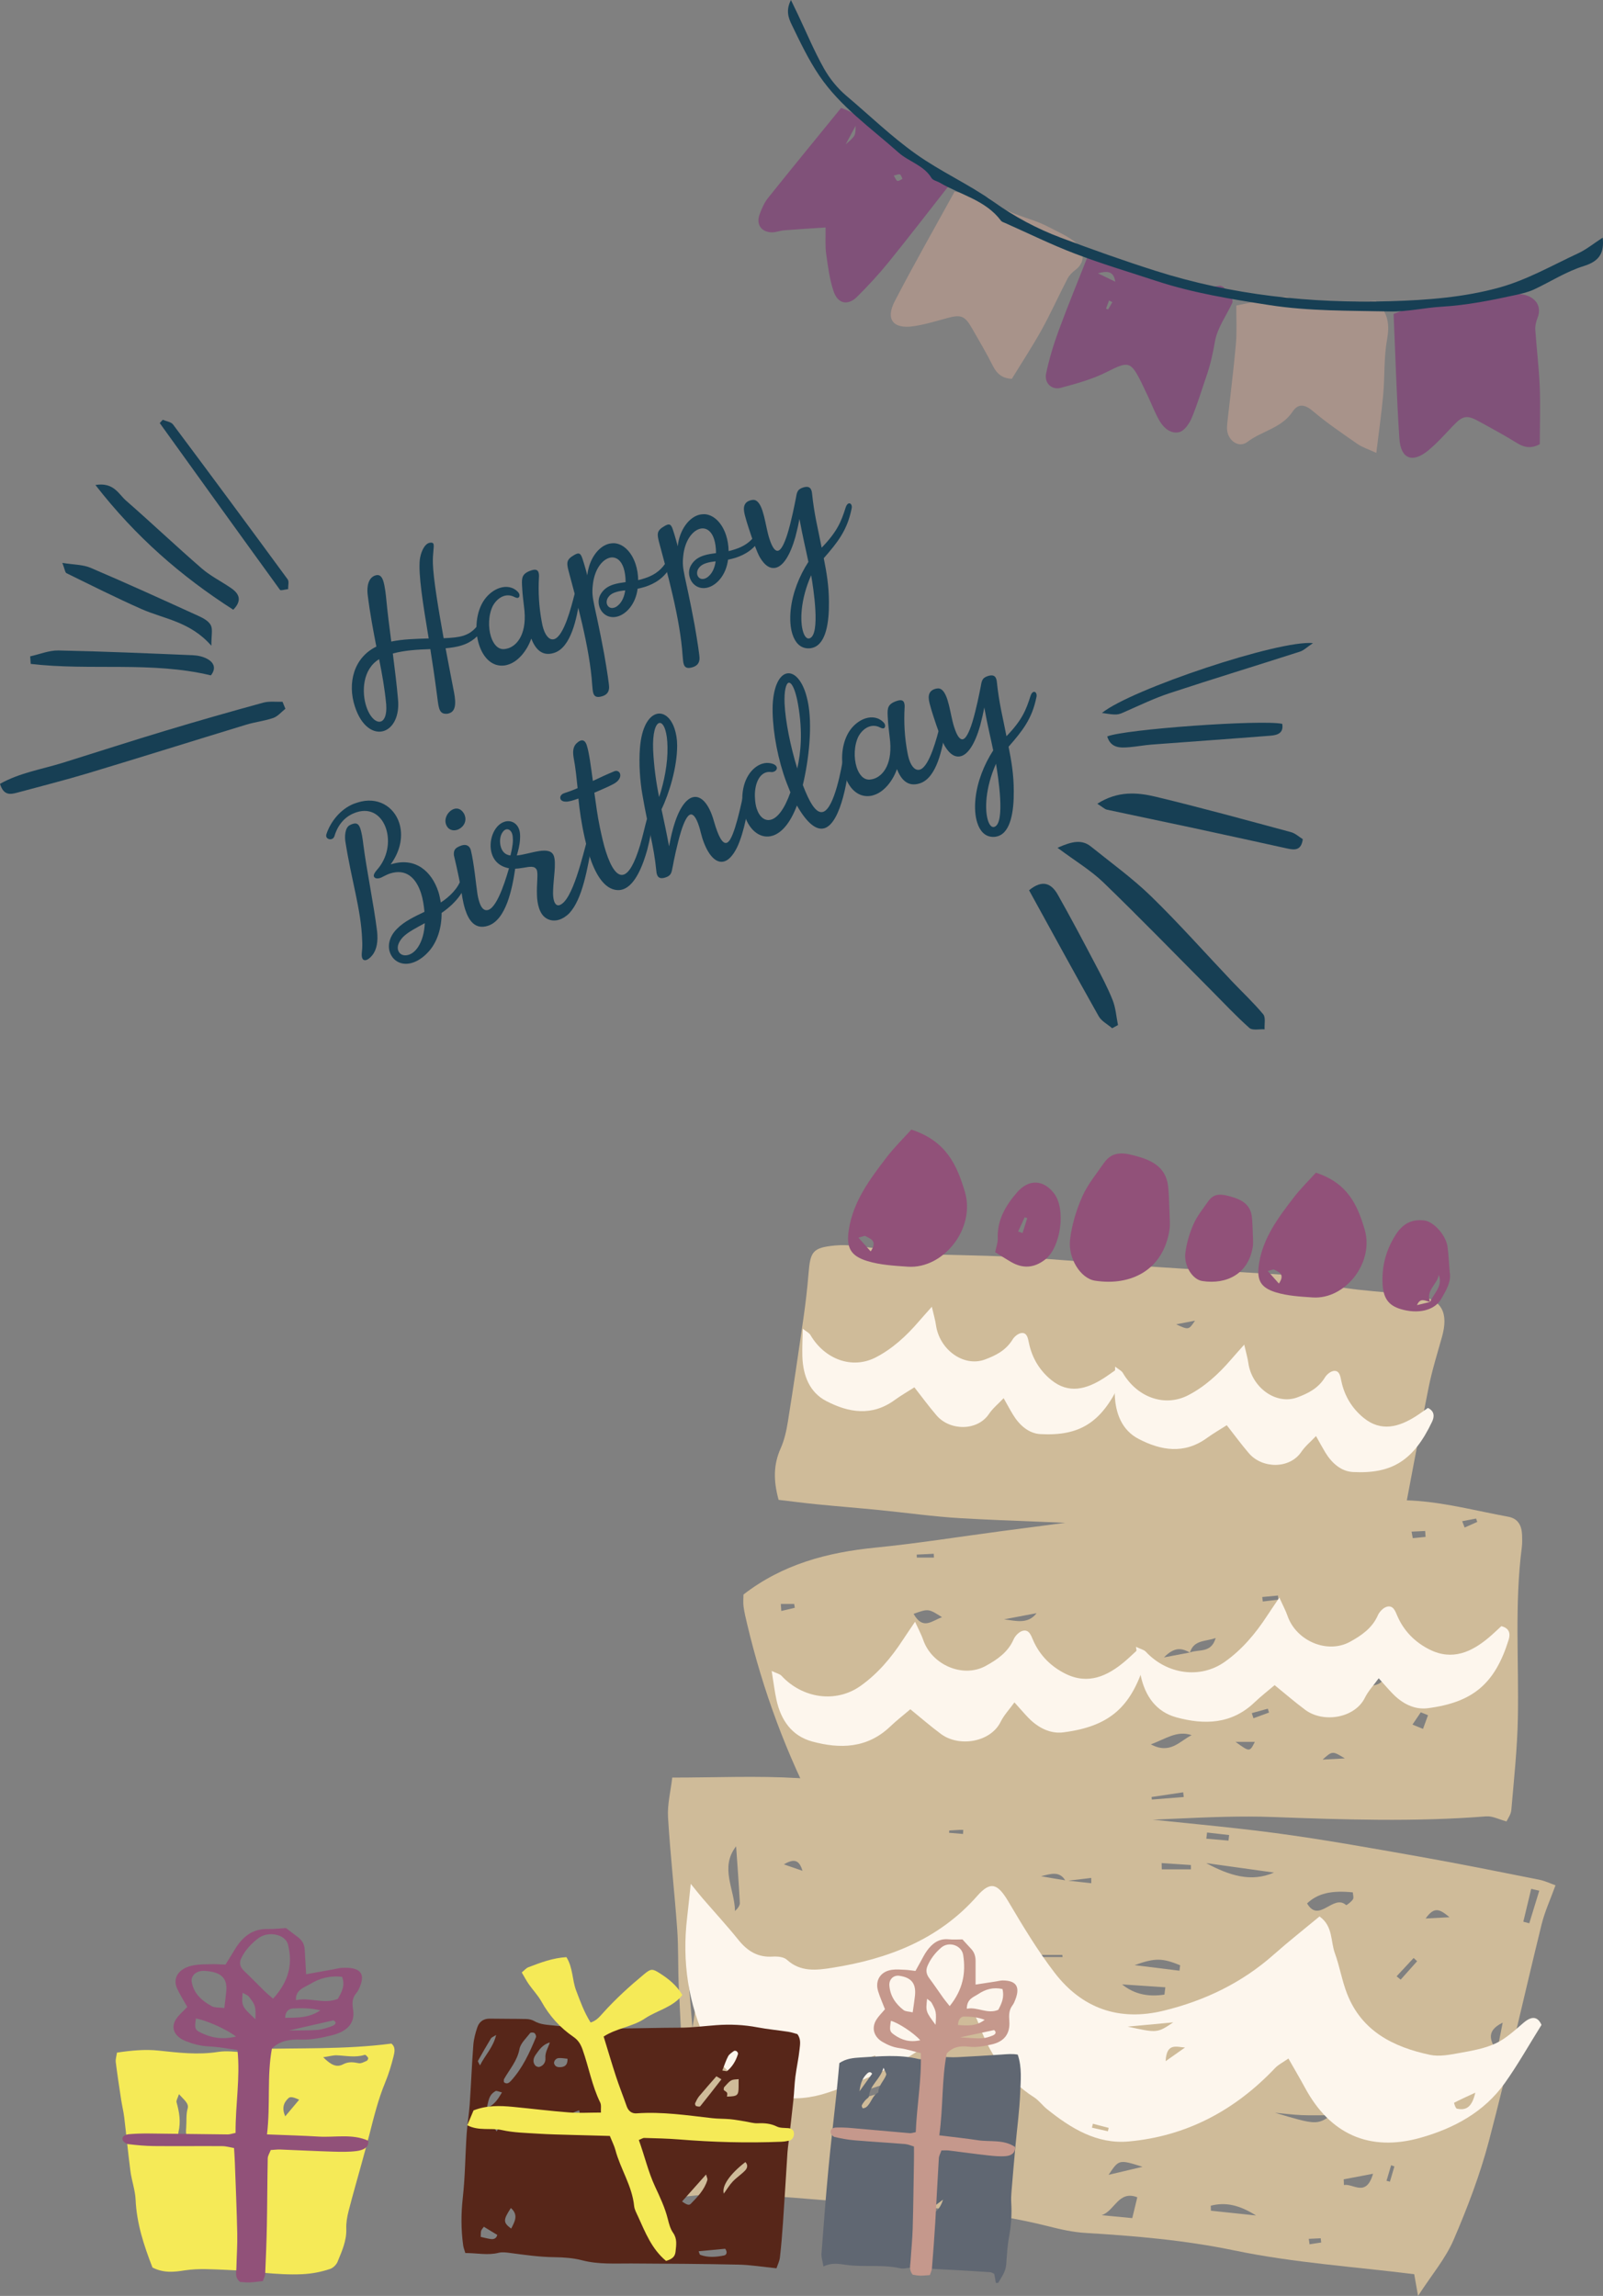 <?xml version="1.0" encoding="utf-8"?>
<!-- Generator: Adobe Illustrator 14.0.0, SVG Export Plug-In . SVG Version: 6.00 Build 43363)  -->
<!DOCTYPE svg PUBLIC "-//W3C//DTD SVG 1.1//EN" "http://www.w3.org/Graphics/SVG/1.1/DTD/svg11.dtd">
<svg version="1.1" id="レイヤー_1" xmlns="http://www.w3.org/2000/svg" xmlns:xlink="http://www.w3.org/1999/xlink" x="0px"
	 y="0px" width="243.775px" height="349.171px" viewBox="0 0 243.775 349.171" enable-background="new 0 0 243.775 349.171"
	 xml:space="preserve">
<rect x="0" y="0" width="243.775" height="349.171" fill="#808080" stroke="none"/>
<g>
	<g>
		<path fill="#A8938A" d="M145.166,29.144c1.741,0.304,2.961,0.51,4.178,0.732c0.386,0.071,0.891,0.062,1.127,0.302
			c2.471,2.498,6.004,2.758,8.92,4.305c1.279,0.681,2.643,1.252,3.804,2.096c1.577,1.148,2.126,3.119,0.356,4.461
			c-0.477,0.359-0.943,0.824-1.213,1.344c-1.334,2.563-2.514,5.207-3.91,7.733c-1.4,2.526-2.992,4.948-4.551,7.496
			c-1.369-0.056-2.244-0.692-2.875-1.946c-0.979-1.955-2.102-3.838-3.185-5.738c-1.095-1.922-1.675-2.123-3.798-1.547
			c-1.695,0.46-3.393,0.985-5.127,1.235c-3.07,0.444-4.254-1.051-2.826-3.802C138.98,40.193,142.121,34.69,145.166,29.144z"/>
		<path fill="#805179" d="M211.929,47.749c1.646-0.646,2.794-1.103,3.948-1.545c0.369-0.141,0.795-0.409,1.121-0.327
			c3.408,0.851,6.563-0.764,9.859-0.955c1.445-0.084,2.907-0.305,4.338-0.186c1.943,0.161,3.438,1.561,2.621,3.626
			c-0.219,0.555-0.377,1.193-0.338,1.779c0.193,2.882,0.559,5.755,0.676,8.639c0.117,2.886,0.014,5.782,0.008,8.768
			c-1.201,0.665-2.279,0.575-3.469-0.169c-1.852-1.16-3.789-2.187-5.702-3.248c-1.935-1.074-2.534-0.944-4.048,0.65
			c-1.211,1.275-2.389,2.605-3.74,3.719c-2.393,1.975-4.182,1.312-4.391-1.779C212.383,60.404,212.209,54.07,211.929,47.749z"/>
		<path fill="#A8938A" d="M209.301,68.879c-1.25-0.579-2.129-0.846-2.846-1.346c-2.305-1.605-4.646-3.184-6.781-4.998
			c-1.246-1.061-2.252-1.214-3.112,0.08c-1.669,2.508-4.675,2.918-6.876,4.6c-1.274,0.974-2.928-0.168-3.076-1.834
			c-0.035-0.412,0.008-0.836,0.053-1.25c0.432-3.926,0.932-7.847,1.284-11.78c0.165-1.847,0.054-3.72,0.067-5.884
			c0.711-0.145,1.482-0.311,2.256-0.457c1.318-0.249,2.635-0.516,3.961-0.714c0.598-0.09,1.402-0.29,1.799-0.005
			c2.518,1.804,5.215,0.891,7.875,0.716c1.857-0.12,3.719-0.164,5.34-0.233c1.914,1.828,2.092,3.643,1.686,5.891
			c-0.49,2.718-0.332,5.548-0.576,8.319C210.111,62.719,209.715,65.439,209.301,68.879z"/>
		<path fill="#805179" d="M165.711,38.244c5.58,1.855,10.6,3.589,15.669,5.164c1.298,0.403,2.751,0.306,4.173,0.034
			c0.186,0.083,0.426,0.119,0.545,0.259c0.475,0.548,0.912,1.129,1.287,1.604c0.014,0.35,0.096,0.586,0.02,0.75
			c-0.91,1.955-2.289,3.825-2.641,5.873c-0.309,1.793-0.691,3.518-1.278,5.219c-0.741,2.146-1.384,4.333-2.261,6.421
			c-0.359,0.856-1.102,1.945-1.875,2.146c-1.289,0.335-2.396-0.623-3.047-1.765c-0.666-1.17-1.153-2.444-1.724-3.67
			c-0.308-0.663-0.622-1.325-0.944-1.98c-1.691-3.426-2.018-3.391-5.342-1.717c-2.178,1.1-4.604,1.762-6.979,2.402
			c-1.383,0.374-2.531-0.735-2.227-2.187c0.467-2.22,1.131-4.416,1.918-6.546C162.481,46.26,164.104,42.322,165.711,38.244z
			 M169.607,42.842c-0.24-1.431-0.943-1.748-2.641-1.277C168.227,42.174,168.916,42.508,169.607,42.842z M169.158,45.955
			c-0.166-0.086-0.333-0.173-0.5-0.26c-0.154,0.414-0.309,0.828-0.463,1.242c0.113,0.041,0.309,0.137,0.324,0.115
			C168.744,46.695,168.949,46.324,169.158,45.955z"/>
		<path fill="#805179" d="M144.334,28.188c-3.064,3.905-6.08,7.833-9.195,11.68c-1.492,1.84-3.111,3.588-4.791,5.26
			c-1.404,1.4-2.936,1.097-3.582-0.827c-0.615-1.833-0.863-3.803-1.131-5.732c-0.166-1.202-0.064-2.44-0.088-3.974
			c-2.305,0.154-4.309,0.271-6.307,0.433c-0.619,0.05-1.229,0.315-1.842,0.308c-1.623-0.019-2.447-1.201-1.883-2.73
			c0.322-0.874,0.708-1.776,1.281-2.494c3.68-4.604,7.422-9.16,11.114-13.7C131.488,17.576,142.08,25.214,144.334,28.188z
			 M128.605,21.957c1.502-1.311,1.502-1.311,1.512-2.826C129.58,20.133,129.172,20.896,128.605,21.957z M135.918,26.703
			c0.242,0.373,0.357,0.752,0.557,0.806c0.215,0.058,0.51-0.192,0.771-0.31c-0.129-0.232-0.203-0.587-0.395-0.668
			C136.646,26.443,136.332,26.614,135.918,26.703z"/>
		<path fill="#173F54" d="M243.729,36.143c0.249,2.277-0.465,3.571-2.85,4.311c-2.709,0.841-5.034,2.369-7.551,3.547
			c-0.883,0.414-1.865,0.651-2.826,0.861c-3.725,0.814-7.434,1.559-11.289,1.785c-2.574,0.149-5.17,0.777-7.787,0.722
			c-6.152-0.134-12.314-0.022-18.431-0.977c-5.769-0.899-11.526-1.823-17.091-3.648c-4.144-1.359-8.33-2.606-12.4-4.156
			c-3.613-1.375-7.097-3.096-10.637-4.667c-0.225-0.102-0.51-0.177-0.645-0.357c-2.348-3.136-6.15-3.927-9.297-5.773
			c-0.424-0.248-1.049-0.359-1.27-0.724c-1.186-1.954-3.443-2.465-5.027-3.878c-4.18-3.723-8.838-6.977-12.025-11.67
			c-1.657-2.44-2.939-5.148-4.227-7.813c-0.463-0.957-0.906-2.122-0.094-3.704c0.459,0.95,0.76,1.568,1.055,2.189
			c1.305,2.75,2.475,5.574,3.963,8.22c0.871,1.552,2.07,3.028,3.428,4.175c3.518,2.967,6.807,6.177,10.602,8.867
			c3.788,2.686,8.023,4.571,11.75,7.223c3.217,2.289,6.584,4.096,10.209,5.461c4.779,1.798,9.598,3.512,14.465,5.058
			c11.605,3.688,23.551,4.969,35.684,4.614c5.607-0.164,11.258-0.596,16.638-2.096c4.147-1.158,8.011-3.367,11.956-5.206
			C241.268,37.927,242.359,37.03,243.729,36.143z"/>
	</g>
	<g>
		<path fill="#CFBB99" d="M100.539,332.856c1.621-0.506,3.242-1.012,4.691-1.465c-0.271-1.94-0.665-3.823-0.777-5.723
			c-0.46-7.85-0.857-15.704-1.23-23.559c-0.139-2.899-0.029-5.813-0.238-8.706c-0.408-5.687-1.056-11.357-1.396-17.047
			c-0.115-1.927,0.396-3.89,0.643-6.017c6.543,0,12.859-0.288,19.137,0.079c6.584,0.386,13.137,1.357,19.693,2.149
			c9.695,1.172,19.377,2.468,29.076,3.606c7.928,0.931,15.895,1.55,23.805,2.604c7.289,0.973,14.537,2.281,21.781,3.561
			c6.113,1.079,12.201,2.311,18.291,3.521c0.959,0.191,1.869,0.633,2.537,0.865c-0.768,2.127-1.639,4.004-2.123,5.978
			c-2.695,10.967-5.129,22.001-8.006,32.919c-1.354,5.131-3.268,10.152-5.371,15.033c-1.225,2.842-3.326,5.308-5.402,8.514
			c-0.254-1.425-0.373-2.104-0.584-3.297c-9.045-1.137-18.324-1.736-27.336-3.612c-7.538-1.569-15.062-2.21-22.672-2.667
			c-1.877-0.112-3.754-0.535-5.586-0.999c-9.909-2.509-20.029-3.038-30.18-3.691c-7.352-0.474-14.67-1.407-22.057-1.112
			c-1.624,0.064-3.238,0.344-4.861,0.444c-0.549,0.033-1.113-0.188-1.672-0.292C100.646,333.582,100.594,333.219,100.539,332.856z
			 M162.049,286.073c-0.887-1.615-2.334-1.07-3.731-0.729c1.265,0.224,2.531,0.446,3.825,0.644c1.271,0.139,2.543,0.278,3.814,0.417
			c-0.004-0.268-0.008-0.534-0.012-0.802C164.646,285.76,163.348,285.917,162.049,286.073z M166.74,311.063
			c2.633,1.688,7.686,2.838,10.524,2.405C174.02,311.101,170.727,310.407,166.74,311.063z M111.943,280.788
			c-2.523,3.255-0.223,6.505-0.168,9.848c0.418-0.395,0.756-0.834,0.734-1.256C112.363,286.515,112.142,283.652,111.943,280.788z
			 M205.73,287.798c-3.303-0.338-5.334,0.165-6.957,1.676c1.805,3.117,3.988-1.498,5.937,0.26c0.055,0.05,0.794-0.494,1.034-0.875
			C205.904,288.606,205.746,288.153,205.73,287.798z M172.955,334.169c-2.873-1.115-3.459,2.125-5.434,2.722
			c1.535,0.147,3.072,0.296,4.668,0.448C172.494,336.078,172.713,335.167,172.955,334.169z M169.947,317.421
			c-3.6,0.728-7.201,1.457-10.802,2.186c0.071,0.302,0.14,0.604,0.212,0.905C162.95,319.745,166.773,319.923,169.947,317.421z
			 M186.748,308.729c-4.053-1.056-4.701-1.036-7.748,0.125C181.5,310.495,183.879,310.309,186.748,308.729z M193.744,284.786
			c-3.342-0.467-6.688-0.934-10.322-1.439C186.92,285.215,190.227,286.319,193.744,284.786z M209.062,317.085
			c3.859,1.443,3.859,1.443,5.301-1.451C212.449,315.724,210.375,314.662,209.062,317.085z M105.303,308.384
			c0.619-3.398,0.879-6.767-0.834-9.973C104.747,301.735,105.023,305.06,105.303,308.384z M118.013,299.774
			c-0.183-0.012-0.366-0.023-0.548-0.035c0,4.018,0,8.035,0,12.052c0.182,0,0.365-0.001,0.548-0.001
			C118.013,307.784,118.013,303.779,118.013,299.774z M179.365,299.711c0.035-0.276,0.068-0.552,0.104-0.827
			c-2.664-1.088-3.771-1.16-6.932-0.02C174.813,299.146,177.09,299.429,179.365,299.711z M202.43,321.69
			c-1.496,0-2.997,0.049-4.49-0.014c-1.35-0.057-2.693-0.236-4.039-0.361C200.043,323.161,200.336,323.181,202.43,321.69z
			 M177.08,303.348c0.047-0.372,0.092-0.743,0.137-1.115c-2.193-0.146-4.387-0.293-6.58-0.44
			C172.613,303.392,174.793,303.691,177.08,303.348z M168.588,330.757c2.246-0.532,3.703-0.877,5.16-1.223
			C170.159,328.403,170.159,328.403,168.588,330.757z M111.906,306.446c-0.252-0.099-0.502-0.197-0.752-0.295
			c-1.504,2.093-1.504,2.093-0.611,5.289C111.105,309.378,111.506,307.911,111.906,306.446z M204.344,331.44
			c0.012,0.287,0.023,0.574,0.035,0.862c1.422-0.258,3.364,1.936,4.428-1.71C207.094,330.918,205.719,331.18,204.344,331.44z
			 M184.125,335.452c0.008,0.254,0.018,0.508,0.025,0.761c2.066,0.218,4.135,0.437,6.859,0.724
			C188.433,335.311,186.354,334.882,184.125,335.452z M135.842,317.8c-0.123-0.383-0.244-0.766-0.365-1.15
			c-1.789,0.591-3.576,1.181-5.365,1.77c0.088,0.293,0.176,0.586,0.266,0.879C132.197,318.799,134.02,318.3,135.842,317.8z
			 M234.082,287.546c-0.408-0.094-0.818-0.188-1.227-0.281c-0.4,1.664-0.799,3.33-1.197,4.994c0.302,0.081,0.604,0.162,0.906,0.242
			C233.07,290.85,233.576,289.198,234.082,287.546z M227.646,312.062c0.256-1.303,0.51-2.604,0.873-4.451
			C225.721,308.985,226.82,310.55,227.646,312.062z M176.656,283.343c0.008,0.318,0.016,0.639,0.021,0.957c1.479,0,2.955,0,4.433,0
			c-0.001-0.221-0.003-0.439-0.005-0.659C179.623,283.54,178.139,283.442,176.656,283.343z M133.504,321.501
			c-0.021,0.231-0.043,0.462-0.064,0.693c0.934,0.219,1.861,0.471,2.804,0.647c0.774,0.146,1.565,0.202,2.349,0.298
			c0.039-0.336,0.08-0.673,0.121-1.01C136.977,321.921,135.24,321.71,133.504,321.501z M119.986,320.496
			c-1.575,0.293-3.496-1.294-5.082,1.197C116.918,321.53,118.607,321.858,119.986,320.496z M138.141,311.706
			c2.045,0.523,3.047-0.814,3.973-2.285C140.789,310.183,139.465,310.944,138.141,311.706z M145.352,318.919
			c1.078,1.338,2.108,1.604,3.566,0C147.336,318.919,146.344,318.919,145.352,318.919z M212.387,300.562
			c0.207,0.169,0.414,0.341,0.619,0.51c0.834-0.935,1.668-1.869,2.502-2.804c-0.178-0.163-0.354-0.326-0.529-0.489
			C214.114,298.707,213.25,299.635,212.387,300.562z M183.562,278.697c-0.036,0.313-0.073,0.627-0.11,0.94
			c1.124,0.096,2.248,0.193,3.371,0.289c0.033-0.282,0.064-0.564,0.096-0.846C185.801,278.952,184.682,278.825,183.562,278.697z
			 M157.957,297.313c-0.031,0.107-0.064,0.215-0.096,0.322c1.244,0,2.49,0,3.734,0c-0.016-0.107-0.029-0.215-0.045-0.322
			C160.354,297.313,159.154,297.313,157.957,297.313z M151.531,275.54c-0.031,0.168-0.061,0.335-0.09,0.502
			c0.412,0.099,0.826,0.202,1.24,0.292c0.369,0.079,0.738,0.2,1.107,0.194c0.35-0.005,0.697-0.149,1.045-0.232
			c-0.027-0.137-0.055-0.274-0.082-0.412C153.68,275.771,152.605,275.655,151.531,275.54z M147.224,302.192
			c-0.013-0.305-0.026-0.607-0.04-0.912c-0.75,0.065-1.502,0.131-2.254,0.196c0.021,0.239,0.041,0.478,0.063,0.716
			C145.736,302.192,146.48,302.192,147.224,302.192z M132.078,303.343c0.635-0.641,1.268-1.28,2.08-2.1
			C132.133,300.58,131.685,301.468,132.078,303.343z M122.043,284.519c-0.404-1.249-0.941-2.123-2.834-0.977
			C120.527,283.997,121.285,284.257,122.043,284.519z M197.068,308.348c0.184,0.133,0.365,0.266,0.547,0.399
			c0.65-0.762,1.299-1.523,1.947-2.285c-0.15-0.126-0.301-0.252-0.451-0.379C198.432,306.839,197.75,307.593,197.068,308.348z
			 M199.031,340.491c0.039,0.275,0.078,0.551,0.118,0.828c0.591-0.091,1.182-0.182,1.772-0.271
			c-0.025-0.214-0.051-0.429-0.074-0.643C200.242,340.435,199.637,340.463,199.031,340.491z M206.894,317.114
			c-0.119-0.242-0.239-0.484-0.356-0.727c-0.67,0.313-1.34,0.627-2.01,0.94c0.111,0.229,0.225,0.458,0.336,0.687
			C205.541,317.715,206.217,317.415,206.894,317.114z M220.434,291.579c-1.491-1.242-2.312-1.674-3.633,0.195
			C218.166,291.702,218.977,291.658,220.434,291.579z M157.19,304.698c-0.017-0.2-0.032-0.4-0.05-0.602
			c-0.942,0.142-1.883,0.283-2.826,0.424c0.033,0.186,0.064,0.371,0.096,0.556C155.338,304.95,156.264,304.823,157.19,304.698z
			 M146.453,278.914c0.014-0.205,0.025-0.409,0.037-0.614c-0.705-0.059-1.41-0.117-2.113-0.176c-0.016,0.205-0.028,0.41-0.043,0.614
			C145.041,278.797,145.748,278.855,146.453,278.914z M138.912,301.94c-0.008-0.273-0.016-0.545-0.023-0.818
			c-0.561,0-1.121,0-1.68,0c0.053,0.328,0.09,0.933,0.16,0.937C137.881,302.089,138.397,301.995,138.912,301.94z M212.053,329.474
			c-0.168-0.059-0.334-0.119-0.5-0.178c-0.234,0.787-0.467,1.576-0.701,2.364c0.174,0.046,0.346,0.091,0.52,0.136
			C211.598,331.021,211.824,330.248,212.053,329.474z"/>
		<path fill="#CFBB99" d="M125.043,279.906c-0.227-1.725-0.084-2.919-0.545-3.796c-4.875-9.256-8.477-18.975-10.883-29.146
			c-0.204-0.865-0.418-1.73-0.537-2.609c-0.084-0.619-0.017-1.258-0.017-1.85c5.935-4.606,12.752-6.412,20.04-7.135
			c6.42-0.636,12.801-1.662,19.201-2.51c6.666-0.884,13.34-1.717,20-2.65c9.697-1.359,19.445-1.701,29.219-1.715
			c4.682-0.008,9.391-0.589,14.035-0.23c4.639,0.359,9.213,1.558,13.812,2.407c1.514,0.28,2.047,1.364,2.1,2.768
			c0.021,0.634,0.039,1.277-0.041,1.903c-1.111,8.611-0.436,17.261-0.596,25.893c-0.088,4.686-0.598,9.365-0.996,14.041
			c-0.059,0.688-0.557,1.337-0.729,1.729c-1.188-0.312-2.158-0.841-3.08-0.768c-10.804,0.857-21.6,0.503-32.408,0.102
			c-4.941-0.186-9.907,0.026-14.854,0.252c-11.426,0.518-22.854,1.074-34.268,1.788c-4.027,0.251-8.012,1.118-12.035,1.485
			C129.982,280.092,127.463,279.906,125.043,279.906z M180.959,251.323c-1.109-0.571-2.211-1.035-3.953,0.742
			c1.85-0.352,2.904-0.553,3.961-0.753c1.318-0.522,3.231,0.169,3.906-2.2C183.311,249.686,181.566,249.358,180.959,251.323z
			 M181.225,263.889c-2.26-0.764-3.936,0.572-6.207,1.396C177.961,266.877,179.42,264.763,181.225,263.889z M152.699,246.275
			c1.82,0.233,3.625,0.776,4.942-0.938C155.994,245.649,154.346,245.962,152.699,246.275z M138.933,245.438
			c1.429,2.535,2.767,1.053,4.325,0.514C141.186,244.636,141.186,244.636,138.933,245.438z M206.639,256.415
			c1.401-0.322,3.518,0.752,4.283-2.261C209.109,255.11,207.873,255.763,206.639,256.415z M180.02,273.296
			c-0.029-0.238-0.059-0.477-0.088-0.716c-1.605,0.238-3.209,0.476-4.812,0.714c0.016,0.129,0.033,0.257,0.051,0.387
			C176.787,273.552,178.402,273.424,180.02,273.296z M204.521,267.425c-1.898-1.157-1.898-1.157-3.387,0.182
			C202.412,267.537,203.467,267.481,204.521,267.425z M217.162,260.858c-0.365-0.149-0.73-0.299-1.098-0.447
			c-0.42,0.624-0.841,1.248-1.262,1.871c0.533,0.219,1.066,0.438,1.6,0.656C216.654,262.245,216.908,261.552,217.162,260.858z
			 M187.893,264.909c2.156,1.559,2.156,1.559,2.935,0C190.109,264.909,189.453,264.909,187.893,264.909z M194.418,243.278
			c-0.024-0.206-0.049-0.414-0.072-0.621c-0.795,0.074-1.592,0.148-2.389,0.222c0.027,0.228,0.053,0.454,0.08,0.682
			C192.83,243.466,193.625,243.373,194.418,243.278z M190.369,260.536c0.082,0.26,0.164,0.521,0.245,0.781
			c0.79-0.289,1.579-0.577,2.37-0.865c-0.061-0.196-0.121-0.393-0.182-0.588C191.992,260.087,191.181,260.312,190.369,260.536z
			 M126.189,275.46c0.182-0.168,0.363-0.336,0.545-0.504c-0.578-0.815-1.159-1.632-1.738-2.447
			c-0.176,0.126-0.351,0.252-0.525,0.377C125.043,273.744,125.617,274.603,126.189,275.46z M155.705,252.707
			c0.133,0.286,0.264,0.573,0.396,0.86c0.574-0.34,1.146-0.679,1.721-1.018c-0.131-0.231-0.26-0.462-0.389-0.693
			C156.857,252.14,156.281,252.423,155.705,252.707z M222.361,231.349c0.125,0.321,0.249,0.643,0.373,0.964
			c0.639-0.284,1.279-0.567,1.918-0.852c-0.059-0.171-0.115-0.343-0.175-0.515C223.772,231.08,223.066,231.214,222.361,231.349z
			 M118.742,243.93c0.023,0.358,0.048,0.717,0.071,1.074c0.685-0.162,1.37-0.324,2.056-0.486c-0.031-0.196-0.062-0.392-0.094-0.588
			C120.098,243.93,119.42,243.93,118.742,243.93z M142.027,236.885c-0.008-0.194-0.016-0.389-0.023-0.583
			c-0.867,0.042-1.734,0.083-2.6,0.125c0.006,0.152,0.012,0.306,0.02,0.458C140.293,236.885,141.16,236.885,142.027,236.885z
			 M214.662,232.937c0.061,0.331,0.123,0.661,0.184,0.992c0.65-0.064,1.299-0.127,1.947-0.191c-0.021-0.3-0.041-0.601-0.062-0.902
			C216.041,232.869,215.352,232.903,214.662,232.937z"/>
		<path fill="#CFBB99" d="M210.438,238.503c-7.221-4.193-15.609-3.856-23.697-4.926c-5.53-0.73-11.102-1.246-16.672-1.586
			c-7.967-0.484-15.953-0.638-23.924-1.094c-4.163-0.238-8.307-0.836-12.461-1.244c-3.148-0.311-6.303-0.561-9.453-0.873
			c-1.977-0.195-3.947-0.456-5.825-0.676c-0.817-2.975-0.778-5.386,0.308-7.824c0.562-1.258,0.877-2.662,1.096-4.033
			c0.838-5.238,1.617-10.488,2.369-15.741c0.324-2.257,0.588-4.524,0.775-6.798c0.273-3.363,0.605-3.963,4.039-4.289
			c2.063-0.195,4.195,0.197,6.285,0.443c1.379,0.162,2.725,0.719,4.102,0.775c5.688,0.233,11.389,0.23,17.072,0.531
			c6.327,0.336,12.639,0.944,18.961,1.363c7.592,0.503,15.188,0.932,22.781,1.392c0.381,0.022,0.805-0.065,1.137,0.072
			c5.96,2.487,12.389,2.185,18.603,3.146c3.308,0.512,4.38,2.533,3.353,6.184c-0.719,2.555-1.512,5.1-2.033,7.697
			c-1.547,7.704-2.986,15.43-4.443,23.15C212.504,235.79,212.469,237.51,210.438,238.503z M195.185,213.979
			c-4.741-0.169-5.185,0.239-3.962,2.974C192.324,216.125,193.383,215.33,195.185,213.979z M199.506,215.383
			c0.301,0.218,0.602,0.437,0.902,0.654c1.633-0.951,2.798-2.214,2.77-4.741C201.775,212.857,200.641,214.12,199.506,215.383z
			 M178.867,201.405c1.893,0.877,1.893,0.877,2.865-0.553C180.633,201.064,179.75,201.235,178.867,201.405z M207.271,233.403
			c1.438,1.521,1.438,1.521,2.928,1.253C209.193,234.226,208.495,233.927,207.271,233.403z"/>
		<path fill="#FDF6ED" d="M234.423,307.951c-1.935,3.095-3.597,6.056-5.552,8.81c-3.148,4.436-7.748,6.914-12.823,8.35
			c-7.933,2.242-13.853-0.687-17.571-7.561c-0.773-1.428-1.6-2.827-2.539-4.48c-0.869,0.606-1.54,0.928-2.018,1.432
			c-6.076,6.418-13.438,10.372-22.264,11.178c-4.85,0.443-8.807-2.004-12.445-4.929c-0.689-0.554-1.225-1.325-1.961-1.793
			c-4.279-2.722-6.811-6.718-8.496-11.368c-0.244-0.678-0.629-1.305-1.044-2.147c-1.091,0.8-2.099,1.351-2.87,2.136
			c-5.291,5.383-11.971,8.342-18.938,10.67c-5.139,1.717-10.119,0.925-14.361-2.555c-1.609-1.322-3.123-3.049-4.01-4.91
			c-2.883-6.045-3.832-12.489-3.035-19.164c0.172-1.436,0.309-2.875,0.548-5.121c0.954,1.17,1.358,1.693,1.792,2.193
			c1.818,2.107,3.709,4.157,5.451,6.326c1.372,1.707,2.955,2.697,5.219,2.55c0.719-0.048,1.682,0.04,2.158,0.476
			c2.07,1.896,4.496,1.604,6.869,1.229c8.482-1.341,16.195-4.251,22.076-10.933c2.027-2.305,3.109-1.9,4.74,0.859
			c2.189,3.701,4.418,7.418,7.029,10.82c4.178,5.439,9.814,7.421,16.559,5.779c6.258-1.522,11.918-4.236,16.779-8.548
			c2.236-1.982,4.59-3.832,6.947-5.79c2.076,1.48,1.668,3.768,2.332,5.582c0.736,2.016,1.08,4.178,1.859,6.174
			c2.229,5.707,7.049,8.107,12.605,9.291c1.426,0.304,3.035-0.02,4.518-0.286c1.857-0.335,3.783-0.666,5.467-1.451
			c1.561-0.727,2.899-1.985,4.232-3.128C233.026,306.484,233.885,306.753,234.423,307.951z M171.488,308.216
			c4.503,0.98,4.503,0.98,6.93-0.646C176.141,307.782,174.19,307.964,171.488,308.216z M224.354,318.263
			c-1.449,0.67-2.354,1.078-3.23,1.539c-0.02,0.01,0.227,0.855,0.43,0.895C222.736,320.928,223.791,320.753,224.354,318.263z
			 M177.265,313.469c1.288-0.908,2.116-1.491,2.944-2.075C178.967,311.327,177.393,310.595,177.265,313.469z M166.201,322.987
			c-0.049,0.199-0.098,0.398-0.146,0.598c0.809,0.182,1.617,0.363,2.426,0.545c0.041-0.172,0.08-0.344,0.12-0.516
			C167.801,323.405,167.002,323.196,166.201,322.987z M119.943,316.387c-0.223,0.4-0.408,0.661-0.488,0.951
			c-0.016,0.057,0.422,0.362,0.582,0.317c0.295-0.084,0.541-0.345,0.807-0.531C120.592,316.919,120.342,316.712,119.943,316.387z
			 M131.021,313.317c0.068,0.197,0.135,0.396,0.203,0.596c0.686-0.236,1.371-0.473,2.058-0.709c-0.065-0.197-0.134-0.393-0.2-0.588
			C132.396,312.85,131.709,313.083,131.021,313.317z"/>
		<path fill="#FDF6ED" d="M154.27,258.905c-0.768,1.064-1.594,1.932-2.1,2.959c-1.518,3.092-6.295,3.905-9.072,1.847
			c-1.592-1.179-3.088-2.486-4.658-3.76c-1.007,0.859-2.09,1.696-3.074,2.636c-3.479,3.318-7.621,3.424-11.871,2.262
			c-3.094-0.848-4.746-3.259-5.414-6.324c-0.289-1.322-0.445-2.672-0.729-4.402c0.729,0.352,1.227,0.449,1.507,0.75
			c3.196,3.432,8.247,4.182,11.993,1.536c2.625-1.853,4.689-4.31,6.447-7.005c0.496-0.76,1.014-1.508,1.859-2.765
			c0.58,1.28,0.975,1.994,1.234,2.754c1.312,3.823,6.049,5.868,9.516,3.962c1.725-0.947,3.373-2.065,4.23-4.023
			c0.241-0.548,0.832-1.166,1.377-1.309c0.957-0.248,1.264,0.648,1.576,1.381c1,2.334,2.732,4.051,4.943,5.148
			c3.436,1.705,6.375,0.371,9.047-1.898c0.646-0.549,1.258-1.145,1.836-1.674c1.322,0.323,1.369,1.252,1.112,2.076
			c-2.087,6.697-5.442,9.521-12.317,10.406c-2.021,0.26-3.883-0.723-5.34-2.23C155.715,260.549,155.1,259.825,154.27,258.905z"/>
		<path fill="#FDF6ED" d="M209.668,255.237c-0.77,1.064-1.596,1.932-2.1,2.958c-1.518,3.093-6.296,3.905-9.072,1.847
			c-1.592-1.18-3.09-2.486-4.658-3.759c-1.008,0.858-2.09,1.695-3.074,2.635c-3.479,3.318-7.621,3.425-11.871,2.262
			c-3.094-0.847-4.748-3.259-5.416-6.324c-0.289-1.321-0.445-2.671-0.727-4.403c0.729,0.354,1.227,0.451,1.506,0.752
			c3.197,3.432,8.246,4.182,11.994,1.536c2.623-1.853,4.688-4.31,6.445-7.006c0.496-0.761,1.014-1.507,1.861-2.764
			c0.58,1.28,0.974,1.993,1.234,2.753c1.311,3.823,6.048,5.869,9.516,3.963c1.723-0.948,3.371-2.066,4.23-4.023
			c0.24-0.549,0.83-1.166,1.377-1.309c0.957-0.25,1.262,0.648,1.576,1.38c1,2.335,2.732,4.052,4.942,5.149
			c3.435,1.704,6.376,0.371,9.046-1.898c0.648-0.551,1.258-1.145,1.836-1.674c1.322,0.322,1.371,1.25,1.113,2.075
			c-2.086,6.696-5.441,9.522-12.317,10.407c-2.022,0.26-3.882-0.723-5.339-2.232C211.111,256.88,210.496,256.157,209.668,255.237z"
			/>
		<path fill="#FDF6ED" d="M152.627,212.64c-0.814,0.862-1.648,1.532-2.233,2.402c-1.763,2.623-5.935,2.588-7.972,0.215
			c-1.168-1.36-2.236-2.822-3.369-4.266c-0.986,0.631-2.033,1.23-3.01,1.94c-3.459,2.508-6.984,1.921-10.408,0.136
			c-2.49-1.299-3.521-3.814-3.617-6.773c-0.04-1.276,0.033-2.557,0.061-4.213c0.563,0.447,0.971,0.621,1.162,0.947
			c2.182,3.719,6.346,5.252,9.928,3.414c2.506-1.288,4.633-3.23,6.537-5.444c0.537-0.625,1.09-1.233,2.002-2.263
			c0.293,1.287,0.518,2.016,0.623,2.764c0.523,3.771,4.223,6.457,7.453,5.26c1.605-0.596,3.176-1.362,4.203-3.04
			c0.287-0.47,0.883-0.945,1.367-0.987c0.85-0.074,0.971,0.811,1.125,1.543c0.488,2.336,1.691,4.218,3.396,5.604
			c2.65,2.153,5.346,1.4,7.957-0.267c0.635-0.404,1.242-0.855,1.814-1.252c1.07,0.52,0.968,1.39,0.623,2.113
			c-2.799,5.88-6.074,7.95-12.037,7.634c-1.752-0.093-3.18-1.313-4.182-2.958C153.598,214.407,153.188,213.633,152.627,212.64z"/>
		<path fill="#FDF6ED" d="M200.133,218.402c-0.815,0.862-1.648,1.532-2.234,2.401c-1.762,2.623-5.934,2.588-7.973,0.215
			c-1.166-1.359-2.234-2.822-3.368-4.266c-0.985,0.631-2.03,1.23-3.009,1.94c-3.457,2.509-6.986,1.922-10.408,0.138
			c-2.49-1.3-3.521-3.816-3.616-6.775c-0.042-1.276,0.032-2.557,0.06-4.213c0.562,0.448,0.971,0.621,1.162,0.947
			c2.18,3.719,6.346,5.252,9.926,3.414c2.508-1.287,4.635-3.229,6.539-5.444c0.537-0.624,1.09-1.233,2.002-2.261
			c0.293,1.285,0.518,2.014,0.621,2.764c0.525,3.77,4.225,6.455,7.455,5.258c1.605-0.596,3.175-1.361,4.203-3.04
			c0.287-0.47,0.883-0.944,1.369-0.987c0.848-0.073,0.969,0.812,1.121,1.544c0.488,2.336,1.693,4.218,3.398,5.604
			c2.649,2.153,5.346,1.401,7.957-0.266c0.633-0.404,1.242-0.856,1.812-1.253c1.072,0.52,0.969,1.391,0.625,2.114
			c-2.798,5.879-6.074,7.949-12.037,7.634c-1.754-0.094-3.179-1.314-4.182-2.958C201.104,220.169,200.693,219.395,200.133,218.402z"
			/>
		<path fill="#915179" d="M200.113,178.346c4.847,1.587,6.301,4.901,7.403,8.584c1.526,5.103-2.96,10.725-7.892,10.39
			c-1.885-0.127-3.826-0.234-5.609-0.78c-2.361-0.723-2.934-1.899-2.551-4.361c0.607-3.911,2.914-6.979,5.232-10.002
			C197.789,180.753,199.086,179.486,200.113,178.346z M194.488,195.21c0.982-1.461-0.021-1.745-0.73-2.126
			c-0.127-0.069-0.369,0.074-0.965,0.218C193.406,193.993,193.891,194.538,194.488,195.21z"/>
		<path fill="#915179" d="M138.592,171.793c5.324,1.743,6.922,5.386,8.133,9.432c1.678,5.606-3.254,11.784-8.672,11.417
			c-2.07-0.141-4.203-0.259-6.162-0.858c-2.594-0.795-3.223-2.087-2.803-4.792c0.668-4.298,3.201-7.669,5.748-10.99
			C136.037,174.438,137.461,173.046,138.592,171.793z M132.409,190.323c1.079-1.605-0.024-1.918-0.802-2.337
			c-0.139-0.075-0.404,0.082-1.062,0.239C131.221,188.987,131.752,189.584,132.409,190.323z"/>
		<path fill="#915179" d="M220.469,193.517c0.264,1.373-0.555,2.764-1.32,4.062c-1.051,1.775-3.58,2.288-6.153,1.508
			c-1.892-0.574-2.685-1.71-2.754-4.076c-0.077-2.569,0.558-4.908,1.946-7.135c1.087-1.745,2.461-2.502,4.418-2.264
			c1.438,0.176,3.292,2.271,3.522,3.969C220.293,190.788,220.344,192.011,220.469,193.517z M217.484,198.009
			c-0.691-0.131-1.48-0.759-1.996,0.48c0.724-0.175,1.357-0.327,1.99-0.479c0.572-1.333,1.973-2.386,1.324-4.13
			C218.578,195.327,216.779,196.245,217.484,198.009z"/>
		<path fill="#915179" d="M190.529,187.813c0,0.51,0.086,1.174-0.014,1.809c-0.643,4.063-3.928,5.785-7.688,5.2
			c-1.501-0.233-2.803-2.345-2.566-4.269c0.186-1.504,0.643-3.021,1.254-4.409c0.55-1.245,1.455-2.338,2.242-3.472
			c0.936-1.35,2.202-1.033,3.499-0.667c1.589,0.448,2.88,1.19,3.114,2.997C190.484,185.884,190.475,186.782,190.529,187.813z"/>
		<path fill="#915179" d="M177.857,184.444c0,0.75,0.128,1.729-0.02,2.664c-0.947,5.985-5.787,8.524-11.325,7.661
			c-2.212-0.345-4.128-3.454-3.78-6.289c0.271-2.215,0.945-4.45,1.848-6.495c0.809-1.834,2.143-3.444,3.301-5.113
			c1.379-1.99,3.246-1.523,5.156-0.984c2.342,0.662,4.24,1.755,4.588,4.415C177.793,181.603,177.777,182.925,177.857,184.444z"/>
		<path fill="#915179" d="M151.338,190.444c0.166-0.832,0.416-1.463,0.393-2.085c-0.104-2.81,1.178-4.991,2.936-7.022
			c1.756-2.027,3.998-1.988,5.646,0.184c1.822,2.402,0.998,8.195-1.367,10.029c-1.688,1.31-3.395,1.421-5.211,0.364
			C152.967,191.467,152.217,190.985,151.338,190.444z M154.831,187.292c0.224,0.076,0.448,0.153,0.673,0.23
			c0.238-0.753,0.478-1.505,0.715-2.258c-0.131-0.045-0.26-0.091-0.393-0.137C155.494,185.849,155.163,186.57,154.831,187.292z"/>
	</g>
	<g>
		<path fill="#572619" d="M118.086,344.967c-2.131-0.213-3.947-0.517-5.771-0.555c-5.434-0.117-10.869-0.146-16.305-0.174
			c-2.502-0.013-4.994,0.162-7.475-0.482c-1.359-0.354-2.812-0.458-4.227-0.475c-2.27-0.027-4.496-0.345-6.734-0.643
			c-0.576-0.078-1.203-0.165-1.75-0.025c-1.666,0.424-3.301,0.026-5.061,0.035c-0.119-0.421-0.275-0.792-0.328-1.178
			c-0.328-2.402-0.33-4.787-0.057-7.218c0.361-3.229,0.373-6.497,0.588-9.745c0.098-1.495,0.361-2.981,0.465-4.478
			c0.207-3.003,0.32-6.014,0.549-9.015c0.068-0.903,0.311-1.812,0.602-2.676c0.289-0.855,0.93-1.351,1.91-1.334
			c1.84,0.033,3.68,0.013,5.52,0.053c0.404,0.01,0.859,0.096,1.199,0.297c0.988,0.585,2.072,0.58,3.154,0.705
			c6.346,0.735,12.711,0.327,19.068,0.314c1.838-0.004,3.672-0.245,5.508-0.381c2.098-0.156,4.176-0.062,6.252,0.332
			c1.559,0.295,3.148,0.438,4.717,0.68c0.488,0.074,0.961,0.246,1.354,0.351c0.572,0.779,0.404,1.565,0.332,2.28
			c-0.145,1.41-0.463,2.801-0.641,4.208c-0.148,1.155-0.172,2.325-0.295,3.485c-0.229,2.161-0.488,4.318-0.736,6.477
			c-0.055,0.5-0.135,0.997-0.168,1.498c-0.232,3.59-0.441,7.181-0.688,10.772c-0.117,1.75-0.266,3.502-0.465,5.247
			C118.541,343.879,118.27,344.408,118.086,344.967z M76.625,316.654c0.428,0.391,0.801,0.112,1.068-0.18
			c1.764-1.929,2.832-4.265,3.812-6.645c0.066-0.161-0.074-0.519-0.23-0.631c-0.15-0.109-0.568-0.115-0.654-0.003
			c-0.596,0.784-1.459,1.549-1.623,2.436c-0.338,1.806-1.506,3.071-2.342,4.557C76.59,316.307,76.633,316.49,76.625,316.654z
			 M107.377,330.705c-1.277,1.433-2.463,2.763-3.656,4.102c0.705,0.508,1.066,0.623,1.318,0.367
			c1.043-1.068,2.092-2.143,2.531-3.627C107.629,331.352,107.473,331.093,107.377,330.705z M108.945,315.769
			c-0.893,1.026-1.77,2.008-2.611,3.019c-0.26,0.314-0.447,0.697-0.619,1.072c-0.049,0.108,0.043,0.394,0.133,0.427
			c0.199,0.075,0.559,0.139,0.643,0.035c1.078-1.327,2.121-2.684,3.219-4.092C109.354,316.016,109.156,315.897,108.945,315.769z
			 M112.324,316.213c-1.156,0.057-1.16,0.053-2.203,1.223c-0.08,0.09-0.041,0.287-0.055,0.435c0.59,0.391,0.59,0.391,0.484,0.986
			c1.602-0.033,1.764-0.17,1.773-1.488C112.326,316.984,112.324,316.602,112.324,316.213z M83.621,310.625
			c-1.055,0.279-1.617,1.09-2.164,1.878c-0.334,0.485-0.5,1.087-0.064,1.618c0.127,0.154,0.459,0.273,0.641,0.219
			c0.629-0.189,0.959-0.728,0.91-1.328C82.873,312.111,83.346,311.468,83.621,310.625z M113.352,328.816
			c-2.312,1.782-3.635,3.631-3.277,4.795c0.48-0.664,0.857-1.309,1.355-1.836c0.568-0.602,1.283-1.063,1.863-1.658
			C113.637,329.764,113.803,329.273,113.352,328.816z M106.242,342.381c0.115,0.272,0.145,0.504,0.244,0.541
			c1.188,0.444,2.414,0.34,3.609,0.1c0.439-0.088,0.547-0.547,0.184-1.025C108.965,342.123,107.623,342.25,106.242,342.381z
			 M77.738,338.934c0.541-1.071,1.148-2.075-0.047-3.133C76.496,337.631,76.496,338.01,77.738,338.934z M97.854,328.664
			c-0.672,0.809-1.355,1.609-2.012,2.433c-0.229,0.287-0.23,0.596,0.209,0.821C97.35,331.309,97.82,330.124,97.854,328.664z
			 M109.844,314.894c0.438,0.05,0.652,0.144,0.734,0.075c0.822-0.688,1.344-1.582,1.652-2.598c0.035-0.111-0.092-0.325-0.205-0.411
			c-0.098-0.075-0.332-0.101-0.418-0.035c-0.32,0.236-0.699,0.47-0.877,0.8C110.393,313.356,110.178,314.053,109.844,314.894z
			 M72.992,314.116c0.785-1.579,1.992-2.702,2.461-4.634c-0.449,0.291-0.691,0.362-0.789,0.522c-0.682,1.13-1.338,2.273-1.98,3.426
			C72.643,313.507,72.795,313.691,72.992,314.116z M76.338,318.221c-0.455-0.099-0.822-0.303-0.996-0.195
			c-0.803,0.496-1.004,0.956-1.293,2.56C75.17,320.123,75.707,319.286,76.338,318.221z M75.523,324.151
			c0.631-0.998,1.328-1.761,0.654-3.04C75.422,322.028,74.422,322.655,75.523,324.151z M73.104,340.199
			c0.658,0.139,1.135,0.281,1.621,0.331c0.451,0.045,0.787-0.176,0.898-0.637c-0.67-0.405-1.332-0.811-2.039-1.239
			c-0.154,0.217-0.338,0.392-0.412,0.604C73.098,339.476,73.131,339.73,73.104,340.199z M86.301,313.104
			c-0.445-0.038-0.914-0.145-1.369-0.1c-0.451,0.046-0.771,0.546-0.652,0.871c0.176,0.477,0.598,0.536,1.014,0.502
			C85.963,314.324,86.344,313.964,86.301,313.104z M87.609,322.912c-0.055-0.672,0.754-1.18,0.469-1.969
			c-1.336,0.448-1.514,0.623-1.412,1.583C86.727,323.091,87.143,323.085,87.609,322.912z"/>
		<path fill="#F5EA57" d="M92.74,324.842c-1.99-0.053-3.824-0.094-5.658-0.151c-1.758-0.054-3.52-0.082-5.275-0.196
			c-1.83-0.118-3.695-0.148-5.471-0.545c-1.684-0.377-3.492,0.182-5.275-0.734c0.354-0.838,0.666-1.578,0.953-2.26
			c2.012-0.787,4.004-0.729,6.002-0.537c2.834,0.274,5.662,0.63,8.502,0.846c1.562,0.118,3.141,0.021,4.869,0.021
			c-0.033-0.589,0.084-1.129-0.107-1.519c-1.262-2.568-1.74-5.395-2.686-8.064c-0.301-0.843-0.672-1.438-1.414-1.947
			c-2.027-1.392-3.631-3.182-4.838-5.35c-0.523-0.94-1.295-1.74-1.916-2.627c-0.373-0.537-0.676-1.124-1.08-1.801
			c0.393-0.317,0.658-0.658,1.006-0.792c1.861-0.714,3.73-1.419,5.783-1.538c1.008,1.602,0.863,3.459,1.484,5.087
			c0.621,1.635,1.209,3.281,2.197,4.854c0.867-0.256,1.377-0.886,1.928-1.498c1.906-2.117,4.012-4.027,6.201-5.842
			c1.059-0.878,1.273-0.86,2.406-0.139c1.342,0.858,2.557,1.833,3.418,3.302c-1.5,1.904-3.869,2.336-5.717,3.579
			c-1.855,1.247-4.242,1.439-6.254,2.731c0.656,2.131,1.24,4.127,1.887,6.102c0.496,1.511,1.09,2.989,1.613,4.493
			c0.256,0.731,0.771,1.142,1.504,1.089c3.863-0.28,7.668,0.298,11.484,0.731c0.914,0.104,1.842,0.075,2.76,0.159
			c0.744,0.068,1.482,0.216,2.223,0.33c0.654,0.103,1.314,0.318,1.961,0.291c1.023-0.043,1.969,0.029,2.916,0.497
			c0.49,0.242,1.135,0.191,1.711,0.241c0.471,0.04,0.807,0.23,0.875,0.714c0.078,0.54-0.238,1.078-0.703,1.185
			c-0.404,0.094-0.822,0.152-1.238,0.17c-5.191,0.212-10.375,0.065-15.555-0.353c-1.746-0.14-3.5-0.173-5.25-0.225
			c-0.225-0.008-0.453,0.162-0.838,0.313c0.867,2.377,1.42,4.827,2.48,7.105c0.742,1.597,1.494,3.178,1.924,4.898
			c0.182,0.727,0.381,1.508,0.803,2.103c0.66,0.937,0.482,1.869,0.379,2.862c-0.098,0.95-0.746,1.191-1.441,1.426
			c-2.191-1.823-3.152-4.323-4.252-6.733c-0.242-0.532-0.553-1.076-0.609-1.638c-0.309-3.06-2.082-5.616-2.85-8.514
			C93.412,326.332,93.098,325.733,92.74,324.842z"/>
		<path fill="#F5EA57" d="M23.191,344.859c-1.297-3.336-2.41-6.69-2.57-10.325c-0.064-1.45-0.592-2.871-0.783-4.321
			c-0.359-2.724-0.615-5.46-0.945-8.188c-0.109-0.903-0.332-1.794-0.469-2.697c-0.291-1.902-0.582-3.807-0.82-5.716
			c-0.055-0.425,0.104-0.876,0.184-1.444c2.166-0.324,4.273-0.526,6.342-0.306c3.002,0.321,5.965,0.679,8.996,0.204
			c1.324-0.209,2.723-0.018,4.082,0.085c0.412,0.032,0.803,0.378,1.359,0.659c-0.09-0.439-0.156-0.748-0.242-1.169
			c7.061-0.208,14.127,0.08,21.193-0.844c0.674,0.521,0.484,1.315,0.322,1.976c-0.332,1.33-0.734,2.656-1.258,3.923
			c-1.059,2.549-1.711,5.21-2.391,7.867c-0.387,1.513-0.801,3.02-1.217,4.525c-0.652,2.385-1.348,4.763-1.959,7.159
			c-0.227,0.881-0.391,1.814-0.355,2.718c0.068,1.823-0.672,3.405-1.324,5.009c-0.182,0.451-0.672,0.936-1.127,1.09
			c-1.375,0.466-2.779,0.734-4.271,0.805c-3.873,0.182-7.678-0.519-11.521-0.66c-2.105-0.077-4.193-0.248-6.312,0.075
			C26.592,345.514,24.988,345.755,23.191,344.859z M27.215,318.486c-0.189,0.602-0.441,0.962-0.365,1.232
			c0.416,1.498,0.666,2.953,0.291,4.535c-0.139,0.584,0.389,1.346,0.686,1.992c0.059,0.127,0.467,0.15,0.697,0.113
			c0.121-0.021,0.248-0.26,0.297-0.424c0.047-0.156,0.066-0.414-0.021-0.501c-0.598-0.566-0.535-1.171-0.48-1.96
			c0.07-0.947-0.051-1.861,0.227-2.848C28.754,319.885,27.906,319.271,27.215,318.486z M49.148,312.873
			c1.145,1.131,2.004,1.619,3.037,1.071c0.809-0.427,1.539-0.332,2.365-0.167c0.375,0.074,0.836-0.195,1.232-0.367
			c0.119-0.052,0.254-0.36,0.203-0.447c-0.115-0.195-0.395-0.496-0.512-0.459c-1.428,0.464-2.854,0.127-4.281,0.075
			C50.682,312.561,50.166,312.719,49.148,312.873z M45.494,319.334c-0.943-0.438-1.359-0.484-1.617-0.249
			c-0.795,0.728-1.018,1.565-0.504,2.777C44.107,320.988,44.719,320.258,45.494,319.334z"/>
		<path fill="#915179" d="M35.824,324.376c-0.031-4.289,0.73-8.389,0.289-12.605c-1.545-0.205-2.932-0.482-4.342-0.547
			c-1.264-0.06-2.369-0.353-3.463-0.779c-1.801-0.702-2.438-2.068-1.475-3.458c0.426-0.611,1.055-1.14,1.65-1.77
			c-0.506-0.902-1.104-1.819-1.545-2.783c-0.771-1.69,0.316-3.18,2.605-3.562c0.859-0.144,1.762-0.132,2.648-0.151
			c0.652-0.015,1.305,0.034,2.098,0.061c0.318-0.514,0.6-0.975,0.891-1.433c0.4-0.632,0.744-1.294,1.229-1.886
			c1.012-1.238,2.303-2.14,4.334-2.09c0.881,0.021,1.77-0.09,2.746-0.146c0.633,0.483,1.262,0.958,1.885,1.436
			c0.668,0.51,0.934,1.153,0.969,1.883c0.059,1.201,0.135,2.402,0.211,3.703c1.373-0.247,2.748-0.494,4.123-0.741
			c0.436-0.077,0.869-0.205,1.309-0.229c2.721-0.15,3.605,0.773,2.748,2.856c-0.139,0.335-0.289,0.685-0.539,0.973
			c-0.688,0.8-0.641,1.621-0.498,2.521c0.314,2.026-0.832,3.344-3.363,3.939c-1.494,0.353-2.973,0.679-4.596,0.621
			c-1.518-0.054-3.145,0.112-4.389,1.359c-0.775,4.212-0.207,8.565-0.746,13.058c2.822,0.116,5.342,0.178,7.85,0.332
			c2.496,0.152,5.127-0.464,7.549,0.631c0.145,1.017-0.775,1.438-1.766,1.567c-1.199,0.155-2.443,0.126-3.658,0.09
			c-2.66-0.08-5.314-0.222-7.971-0.321c-0.434-0.016-0.875,0.044-1.434,0.076c-0.174,0.46-0.447,0.865-0.457,1.27
			c-0.068,3.408-0.068,6.818-0.133,10.229c-0.047,2.445-0.146,4.893-0.252,7.339c-0.014,0.335-0.215,0.668-0.359,1.092
			c-0.686,0.073-1.328,0.179-1.975,0.203c-0.537,0.022-1.076-0.045-1.484-0.065c-0.842-0.692-0.576-1.423-0.564-2.102
			c0.035-1.751,0.168-3.504,0.131-5.253c-0.076-3.593-0.232-7.183-0.363-10.772c-0.023-0.695-0.076-1.39-0.125-2.24
			c-0.578-0.098-1.184-0.286-1.799-0.289c-3.453-0.024-6.908,0.021-10.359-0.012c-1.326-0.013-2.656-0.134-3.961-0.297
			c-0.332-0.04-0.758-0.4-0.828-0.671c-0.139-0.533,0.441-0.792,1.008-0.841c0.99-0.084,1.992-0.111,2.986-0.102
			c4.004,0.037,8.004,0.102,12.006,0.141C34.953,324.613,35.268,324.49,35.824,324.376z M41.523,303.969
			c2.523-2.754,2.986-5.452,2.266-8.258c-0.398-1.557-3.018-2.07-4.504-0.94c-1.127,0.857-2.033,1.869-2.596,3.046
			c-0.35,0.731-0.188,1.343,0.434,1.93c1.045,0.989,2.031,2.018,3.055,3.021C40.508,303.092,40.877,303.395,41.523,303.969z
			 M34.113,305.389c0.129-1.097,0.24-1.866,0.303-2.635c0.16-1.969-0.846-2.873-3.32-3.018c-1.191-0.07-2.092,0.693-1.941,1.663
			c0.256,1.652,1.428,2.85,3.102,3.736C32.652,305.347,33.285,305.287,34.113,305.389z M52.021,300.643
			c-1.922-0.218-3.455,0.253-4.82,1.072c-0.932,0.559-2.295,0.902-2.191,2.477c2.133-0.477,4.209,0.672,6.363-0.199
			C51.98,302.944,52.52,301.975,52.021,300.643z M35.895,309.731c-1.428-1.124-4.652-2.536-6.105-2.745
			c-0.209,1.554-0.16,1.717,0.822,2.188C32.137,309.908,33.77,310.226,35.895,309.731z M43.367,306.869
			c1.912-0.005,3.637,0.029,5.344-1.13c-1.533-0.366-2.852-0.341-4.133-0.286C43.93,305.48,43.379,305.905,43.367,306.869z
			 M38.842,307.099c0.064-1.96,0.021-2.15-0.996-3.448c-0.172-0.222-0.545-0.343-0.947-0.584
			C36.732,305.105,36.732,305.105,38.842,307.099z M43.951,308.803c1.91-0.031,3.123,0.015,4.32-0.091
			c0.744-0.065,1.492-0.306,2.184-0.563c0.551-0.205,0.848-0.568,0.254-0.891C48.631,307.733,46.631,308.19,43.951,308.803z"/>
		<path fill="#606772" d="M125.225,344.693c-0.143-0.875-0.34-1.424-0.299-1.956c0.32-4.269,0.648-8.538,1.047-12.798
			c0.363-3.855,0.824-7.699,1.232-11.549c0.16-1.521,0.291-3.049,0.439-4.627c1.012-0.688,2.109-0.79,3.186-0.854
			c2.945-0.175,5.902-0.486,8.822,0.225c0.195,0.048,0.422,0.058,0.609-0.007c1.758-0.609,3.535-0.169,5.301-0.264
			c2.264-0.122,4.529-0.239,6.793-0.403c0.82-0.061,1.631-0.133,2.416,0.011c0.672,1.987,0.449,3.955,0.373,5.854
			c-0.105,2.654-0.469,5.301-0.711,7.951c-0.213,2.329-0.416,4.659-0.607,6.992c-0.047,0.562-0.076,1.133-0.043,1.691
			c0.109,1.783-0.01,3.533-0.342,5.297c-0.248,1.333-0.318,2.713-0.414,4.075c-0.088,1.225-0.764,2.018-1.225,2.851
			c-0.24,0.006-0.354,0.021-0.357,0.006c-0.088-0.451-0.164-0.906-0.244-1.365c-0.221-0.101-0.404-0.246-0.596-0.26
			c-1.707-0.117-3.416-0.215-5.123-0.314c-1.369-0.079-2.742-0.123-4.109-0.24c-1.16-0.1-2.314-0.27-3.486-0.061
			c-0.336,0.062-0.699,0.088-1.027,0.014c-2.709-0.611-5.482-0.129-8.203-0.517C127.57,344.293,126.494,344.077,125.225,344.693z
			 M134.361,314.464c-0.529,1.841-2.043,2.562-2.213,4.338c-0.021,0.231-0.398,0.409-0.586,0.64
			c-0.188,0.229-0.369,0.476-0.508,0.746c-0.043,0.083,0.049,0.273,0.104,0.4c0.018,0.041,0.121,0.056,0.178,0.039
			c0.131-0.037,0.271-0.076,0.383-0.159c0.766-0.573,0.936-1.831,1.855-2.233c0.016-1.131,0.861-1.757,1.193-2.687
			C134.832,315.364,134.586,315.033,134.361,314.464z M132.627,315.387c-0.217-0.349-0.512-0.264-0.717-0.074
			c-0.734,0.682-1.045,1.442-1.203,2.74C131.352,317.158,131.99,316.271,132.627,315.387z M143.408,334.525
			c-0.949,0.727-1.578,1.15-2.141,1.674c-0.193,0.18-0.557,0.507-0.195,1.04C141.902,336.645,142.875,336.281,143.408,334.525z"/>
		<path fill="#C5988C" d="M139.264,324.264c0.162-4.096,0.91-7.967,0.762-12.018c-1.152-0.279-2.182-0.619-3.236-0.76
			c-0.947-0.126-1.766-0.465-2.568-0.934c-1.32-0.768-1.74-2.107-0.957-3.38c0.346-0.562,0.842-1.03,1.316-1.6
			c-0.342-0.89-0.752-1.796-1.041-2.741c-0.508-1.657,0.375-3.019,2.109-3.257c0.652-0.09,1.33-0.028,1.994,0.001
			c0.492,0.021,0.98,0.105,1.574,0.173c0.262-0.472,0.492-0.896,0.729-1.317c0.33-0.581,0.617-1.195,1.004-1.733
			c0.814-1.128,1.822-1.917,3.346-1.758c0.66,0.068,1.332,0.011,2.066,0.011c0.457,0.497,0.908,0.982,1.354,1.474
			c0.48,0.524,0.652,1.151,0.646,1.851c-0.01,1.15-0.002,2.3-0.002,3.547c1.043-0.16,2.084-0.321,3.127-0.482
			c0.332-0.05,0.664-0.148,0.994-0.147c2.049,0.008,2.674,0.937,1.939,2.878c-0.119,0.312-0.246,0.637-0.445,0.898
			c-0.551,0.727-0.551,1.514-0.484,2.38c0.148,1.95-0.768,3.146-2.693,3.576c-1.139,0.254-2.262,0.482-3.479,0.34
			c-1.137-0.135-2.365-0.065-3.354,1.058c-0.764,3.977-0.525,8.164-1.123,12.424c2.113,0.264,4.004,0.461,5.879,0.746
			c1.869,0.283,3.869-0.161,5.639,1.017c0.066,0.978-0.643,1.33-1.393,1.398c-0.906,0.083-1.838-0.014-2.75-0.114
			c-1.992-0.223-3.98-0.502-5.971-0.745c-0.326-0.038-0.658-0.005-1.078-0.005c-0.148,0.43-0.373,0.802-0.396,1.187
			c-0.201,3.251-0.35,6.505-0.543,9.756c-0.139,2.331-0.32,4.663-0.506,6.991c-0.025,0.32-0.189,0.627-0.316,1.021
			c-0.518,0.035-1.004,0.098-1.49,0.088c-0.406-0.008-0.809-0.103-1.113-0.145c-0.602-0.707-0.371-1.389-0.332-2.038
			c0.102-1.668,0.277-3.335,0.326-5.006c0.096-3.433,0.135-6.868,0.191-10.302c0.012-0.666,0.002-1.33,0.002-2.146
			c-0.43-0.125-0.879-0.337-1.34-0.376c-2.59-0.213-5.186-0.357-7.775-0.578c-0.996-0.085-1.988-0.273-2.961-0.501
			c-0.248-0.058-0.553-0.423-0.596-0.686c-0.08-0.516,0.367-0.731,0.795-0.747c0.748-0.025,1.5,0.002,2.248,0.065
			c3.002,0.256,6.004,0.537,9.006,0.794C138.6,324.442,138.842,324.342,139.264,324.264z M144.422,305.096
			c2.014-2.49,2.479-5.038,2.057-7.757c-0.232-1.507-2.176-2.142-3.34-1.144c-0.883,0.757-1.607,1.673-2.08,2.764
			c-0.295,0.68-0.199,1.271,0.242,1.866c0.742,1.001,1.439,2.037,2.162,3.051C143.699,304.204,143.963,304.514,144.422,305.096z
			 M138.797,306.046c0.145-1.04,0.264-1.767,0.342-2.499c0.205-1.869-0.512-2.787-2.363-3.062c-0.891-0.132-1.6,0.547-1.527,1.481
			c0.121,1.591,0.949,2.797,2.166,3.736C137.703,305.926,138.18,305.904,138.797,306.046z M152.447,302.498
			c-1.434-0.314-2.604,0.051-3.666,0.759c-0.723,0.483-1.762,0.735-1.752,2.243c1.623-0.337,3.133,0.875,4.787,0.16
			C152.318,304.693,152.764,303.796,152.447,302.498z M139.947,310.288c-1.021-1.151-3.383-2.675-4.465-2.954
			c-0.225,1.471-0.193,1.631,0.523,2.134C137.121,310.253,138.33,310.644,139.947,310.288z M145.682,307.967
			c1.436,0.1,2.73,0.229,4.061-0.785c-1.135-0.434-2.125-0.482-3.09-0.5C146.164,306.672,145.73,307.048,145.682,307.967z
			 M142.275,307.938c0.131-1.867,0.107-2.053-0.6-3.348c-0.121-0.219-0.395-0.355-0.688-0.607
			C140.775,305.92,140.775,305.92,142.275,307.938z M146.035,309.845c1.436,0.076,2.346,0.184,3.248,0.148
			c0.561-0.02,1.135-0.207,1.666-0.417c0.422-0.165,0.658-0.496,0.229-0.837C149.596,309.079,148.076,309.406,146.035,309.845z"/>
	</g>
	<g>
		<g>
			<path fill="#173F54" d="M43.4,107.792c-0.604,0.477-1.143,1.149-1.83,1.392c-1.328,0.465-2.766,0.613-4.117,1.025
				c-8.007,2.439-15.992,4.953-24.008,7.368c-3.586,1.081-7.223,1.993-10.838,2.974c-1.039,0.281-2.057,0.459-2.607-1.34
				c2.975-1.688,6.395-2.218,9.633-3.229c5.166-1.615,10.318-3.283,15.504-4.846c4.941-1.489,9.906-2.905,14.885-4.271
				c0.924-0.253,1.959-0.104,2.941-0.14C43.108,107.081,43.254,107.436,43.4,107.792z"/>
			<path fill="#173F54" d="M4.59,99.82c1.434-0.314,2.875-0.923,4.303-0.894c6.803,0.139,13.604,0.436,20.402,0.719
				c0.748,0.031,1.561,0.2,2.209,0.552c1.047,0.566,1.404,1.455,0.566,2.517c-9.031-2.173-18.311-0.678-27.398-1.746
				C4.645,100.586,4.617,100.203,4.59,99.82z"/>
			<path fill="#173F54" d="M14.512,73.759c2.793-0.458,3.523,1.39,4.66,2.381c3.879,3.389,7.619,6.938,11.51,10.312
				c1.35,1.17,3.004,1.979,4.484,3.003c1.252,0.866,1.654,1.896,0.309,3.275C27.52,87.637,20.59,81.59,14.512,73.759z"/>
			<path fill="#173F54" d="M32.143,98.204c-3.246-3.699-7.201-4.06-10.625-5.576c-3.85-1.706-7.619-3.597-11.4-5.453
				c-0.23-0.113-0.268-0.623-0.637-1.568c1.703,0.279,3.121,0.245,4.307,0.752c5.549,2.371,11.04,4.875,16.531,7.378
				c0.67,0.305,1.457,0.768,1.75,1.37C32.371,95.73,32.139,96.615,32.143,98.204z"/>
			<path fill="#173F54" d="M24.752,63.84c0.531,0.232,1.264,0.314,1.565,0.72c5.851,7.821,11.657,15.675,17.431,23.552
				c0.233,0.317,0.057,0.936,0.07,1.487c-0.549,0.058-1.131,0.256-1.238,0.108c-6.121-8.437-12.201-16.902-18.287-25.364
				C24.447,64.175,24.598,64.007,24.752,63.84z"/>
		</g>
		<g>
			<path fill="#173F54" d="M160.82,128.935c2.281-1.023,3.732-1.281,5.105-0.174c3.082,2.487,6.321,4.821,9.149,7.575
				c4.239,4.13,8.173,8.574,12.249,12.873c1.596,1.684,3.303,3.271,4.781,5.05c0.402,0.485,0.156,1.509,0.209,2.284
				c-0.787-0.051-1.846,0.208-2.309-0.204c-2.023-1.796-3.875-3.784-5.785-5.704c-5.459-5.487-10.852-11.046-16.416-16.425
				C165.895,132.365,163.551,130.971,160.82,128.935z"/>
			<path fill="#173F54" d="M166.871,122.237c3.109-1.986,6.079-1.74,8.914-1.059c6.877,1.653,13.701,3.533,20.531,5.374
				c0.676,0.183,1.254,0.733,1.805,1.069c-0.224,1.697-1.18,1.683-2.303,1.435c-4.9-1.08-9.803-2.157-14.709-3.211
				c-4.256-0.914-8.52-1.787-12.773-2.707C167.996,123.064,167.705,122.761,166.871,122.237z"/>
			<path fill="#173F54" d="M169.133,156.378c-0.695-0.601-1.625-1.069-2.049-1.822c-3.576-6.348-7.061-12.746-10.59-19.16
				c2.098-1.726,3.432-0.985,4.369,0.672c1.955,3.458,3.811,6.976,5.661,10.491c0.958,1.818,1.926,3.645,2.683,5.549
				c0.469,1.185,0.553,2.522,0.809,3.791C169.721,156.058,169.427,156.218,169.133,156.378z"/>
			<path fill="#173F54" d="M168.379,112.006c2.5-1.093,23.393-2.593,26.613-1.924c0.264,1.465-0.802,1.726-1.812,1.807
				c-5.992,0.478-11.988,0.889-17.982,1.344c-1.146,0.087-2.283,0.302-3.428,0.401C170.342,113.758,168.926,113.788,168.379,112.006
				z"/>
			<path fill="#173F54" d="M167.572,108.432c4.449-3.611,26.982-11.143,32.1-10.625c-0.904,0.604-1.391,1.104-1.977,1.293
				c-6.602,2.125-13.238,4.147-19.826,6.319c-2.307,0.761-4.516,1.829-6.746,2.809C169.946,108.743,169.969,108.793,167.572,108.432
				z"/>
		</g>
		<g>
			<path fill="#173F54" d="M67.827,108.558c-0.583-0.007-0.858-0.267-1.04-0.827c-0.168-0.527-0.23-1.319-0.381-2.394
				c-0.289-2.229-0.627-4.48-0.963-6.616c-1.877,0.061-3.93,0.178-5.705,0.67c0.299,2.381,0.6,4.76,0.783,6.906
				c0.275,2.66-0.781,4.432-2.15,4.87c-1.473,0.474-3.396-0.573-4.42-3.768c-1.115-3.473-0.197-7.365,3.282-9.062
				c-0.452-2.371-0.96-4.917-1.333-8.009c-0.104-1.05,0.062-2.458,1.186-2.818c0.666-0.214,1,0.221,1.201,0.853
				c0.26,0.807,0.407,2.23,0.469,2.906c0.178,1.879,0.456,4.071,0.746,6.301c1.74-0.365,3.697-0.414,5.691-0.473
				c-0.873-5.253-1.604-9.816-1.346-12.027c0.127-0.931,0.596-2.242,1.402-2.502c0.142-0.045,0.258-0.043,0.375-0.042
				c0.162,0.024,0.255,0.072,0.301,0.213c0.133,0.42-0.145,1.362-0.094,2.971c0.069,2.261,0.801,6.709,1.635,11.354
				c1.258-0.055,2.236-0.137,3.01-0.385c1.018-0.328,1.688-0.891,2.386-1.851c0.188-0.254,0.412-0.402,0.554-0.447
				c0.209-0.068,0.385-0.008,0.439,0.168c0.057,0.175-0.006,0.466-0.184,0.755c-0.891,1.564-2.053,2.4-3.422,2.84
				c-0.771,0.248-1.623,0.367-2.486,0.45c0.418,2.148,0.812,4.343,1.199,6.27c0.275,1.344,0.605,3.212-0.623,3.605
				C68.201,108.516,68.023,108.571,67.827,108.558z M58.73,107.104c-0.229-2.403-0.623-4.598-1.076-6.853
				c-2.559,1.557-2.643,5.027-1.967,7.133c0.551,1.719,1.521,2.569,2.223,2.344C58.471,109.549,58.854,108.69,58.73,107.104z"/>
			<path fill="#173F54" d="M80.793,97.121c-0.602,1.741-1.914,3.438-3.457,3.935c-0.211,0.067-0.386,0.124-0.572,0.145
				c-1.926,0.271-3.285-1.19-3.914-3.155c-0.699-2.174-0.492-5.026,0.845-6.888c0.591-0.809,1.427-1.464,2.304-1.745
				c0.982-0.315,2.029-0.187,2.801,0.649c0.068,0.094,0.137,0.188,0.172,0.292c0.078,0.246,0.006,0.502-0.205,0.569
				c-0.105,0.034-0.314-0.016-0.545-0.135c-0.557-0.285-1.105-0.303-1.596-0.146c-0.666,0.214-1.267,0.755-1.684,1.508
				c-0.68,1.38-0.723,3.289-0.273,4.692c0.359,1.122,1.051,1.946,1.995,1.875c0.187-0.021,0.407-0.054,0.618-0.121
				c1.438-0.461,2.963-2.345,2.402-6.382c-0.117-0.969-0.224-1.901-0.262-2.625c-0.1-1.516-0.14-2.122,0.856-2.636
				c0.2-0.102,0.409-0.169,0.55-0.215c0.666-0.214,0.955-0.035,1.068,0.315c0.078,0.245,0.088,0.514,0.062,0.792
				c-0.119,2.167-0.004,4.451,0.447,6.822c0.066,0.326,0.131,0.655,0.223,0.935c0.428,1.333,1.074,1.783,1.672,1.592
				c1.473-0.473,2.607-5.017,3.021-6.62c0.11-0.5,0.299-0.754,0.439-0.799s0.291,0.062,0.371,0.308
				c0.078,0.245,0.086,0.63,0.033,1.071c-0.451,2.815-1.293,7.304-3.89,8.136C82.451,99.877,81.428,98.736,80.793,97.121z"/>
			<path fill="#173F54" d="M90.23,105.43c-0.1-0.315-0.119-0.735-0.172-1.26c-0.367-5.726-2.463-13.101-3.604-17.379
				c-0.291-1.145-0.274-1.576,0.443-2.116c0.352-0.229,0.609-0.389,0.82-0.456c0.631-0.203,0.741,0.381,1.078,1.433
				c0.17,0.527,0.326,1.135,0.516,1.848c0.248-2.362,1.574-4.258,3.117-4.754c0.316-0.103,0.654-0.134,1.004-0.129
				c1.305,0.085,2.609,1.253,3.238,3.217c0.226,0.701,0.368,1.507,0.381,2.394c0.328-0.066,0.643-0.168,0.994-0.281
				c1.158-0.37,2.271-1,3.088-2.19c0.179-0.289,0.367-0.427,0.508-0.472c0.209-0.068,0.359,0.039,0.428,0.249
				c0.057,0.176,0.055,0.409-0.124,0.698c-0.964,1.702-2.394,2.547-3.868,3.021c-0.35,0.112-0.747,0.201-1.109,0.279
				c-0.318,2.385-1.721,3.803-2.949,4.196c-1.402,0.45-2.512-0.354-2.861-1.441c-0.215-0.666-0.172-1.377,0.244-2.014
				c0.463-0.729,1.107-1.129,1.88-1.376c0.597-0.192,1.228-0.277,1.856-0.364c-0.002-0.851-0.111-1.551-0.291-2.112
				c-0.449-1.403-1.365-1.845-2.242-1.563c-1.123,0.359-2.234,1.84-2.459,4.155c-0.234,2.165,0.264,2.509,1.736,10.472
				c0.459,2.639,0.764,4.668,0.746,5.101c-0.031,0.628-0.314,1.067-1.016,1.292C90.736,106.157,90.389,105.92,90.23,105.43z
				 M94.051,92.015c0.541-0.483,0.9-1.295,1.027-2.226c-0.49,0.041-1.002,0.129-1.424,0.264c-0.457,0.146-0.82,0.341-1.092,0.698
				c-0.307,0.369-0.359,0.812-0.258,1.127c0.135,0.422,0.541,0.717,1.102,0.537C93.615,92.348,93.814,92.245,94.051,92.015z"/>
			<path fill="#173F54" d="M103.982,101.016c-0.102-0.314-0.119-0.734-0.172-1.26c-0.367-5.725-2.465-13.102-3.605-17.378
				c-0.289-1.146-0.273-1.577,0.443-2.116c0.352-0.23,0.611-0.389,0.822-0.456c0.63-0.203,0.74,0.381,1.078,1.433
				c0.17,0.526,0.326,1.134,0.516,1.847c0.248-2.362,1.574-4.259,3.117-4.754c0.314-0.102,0.654-0.133,1.004-0.129
				c1.305,0.085,2.607,1.253,3.238,3.218c0.225,0.701,0.367,1.507,0.381,2.393c0.328-0.066,0.643-0.167,0.992-0.28
				c1.158-0.371,2.273-1,3.09-2.19c0.178-0.29,0.365-0.427,0.507-0.472c0.21-0.067,0.36,0.038,0.429,0.249
				c0.055,0.175,0.053,0.408-0.125,0.697c-0.963,1.703-2.395,2.549-3.867,3.021c-0.352,0.112-0.748,0.201-1.111,0.279
				c-0.316,2.385-1.719,3.802-2.946,4.196c-1.405,0.45-2.513-0.354-2.862-1.442c-0.215-0.666-0.17-1.376,0.242-2.013
				c0.465-0.729,1.109-1.13,1.881-1.377c0.596-0.191,1.227-0.278,1.855-0.364c-0.002-0.851-0.109-1.551-0.289-2.112
				c-0.451-1.403-1.366-1.845-2.243-1.562c-1.122,0.36-2.235,1.839-2.458,4.155c-0.234,2.164,0.264,2.509,1.736,10.471
				c0.459,2.639,0.762,4.669,0.746,5.1c-0.031,0.63-0.316,1.069-1.018,1.294C104.486,101.744,104.141,101.507,103.982,101.016z
				 M107.803,87.601c0.541-0.483,0.9-1.295,1.027-2.226c-0.49,0.041-1.004,0.129-1.425,0.265c-0.456,0.146-0.819,0.339-1.091,0.698
				c-0.309,0.369-0.359,0.811-0.258,1.127c0.135,0.421,0.539,0.717,1.1,0.536C107.367,87.934,107.566,87.832,107.803,87.601z"/>
			<path fill="#173F54" d="M122.826,98.604c-1.141-0.059-1.9-0.859-2.318-2.157c-0.314-0.982-0.416-2.266-0.262-3.709
				c0.273-2.525,1.27-5.089,2.691-7.286c-0.42-2.033-0.844-3.716-1.359-6.529c-0.125,0.697-0.346,1.697-0.625,2.755
				c-0.801,2.811-1.83,4.302-2.85,4.629c-0.912,0.293-1.779-0.242-2.545-1.543c-0.436-0.751-1.135-2.693-1.688-4.412
				c-0.213-0.667-0.428-1.333-0.551-1.836c-0.245-0.888-0.454-2.021,0.738-2.403c0.105-0.034,0.211-0.067,0.363-0.077
				c0.734-0.121,1.215,0.654,1.553,1.707c0.326,1.017,0.535,2.266,0.779,3.271c0.078,0.362,0.18,0.678,0.27,0.959
				c0.428,1.333,0.888,1.921,1.344,1.773c0.42-0.135,0.885-0.979,1.367-2.489c0.629-2.021,1.135-4.66,1.283-5.403
				c0.174-0.906,0.168-1.408,1.115-1.713c0.807-0.259,1.129,0.025,1.266,0.446c0.045,0.14,0.076,0.245,0.088,0.396
				c0.348,3.371,0.896,5.324,1.469,8.312c2.381-2.467,2.98-3.976,3.668-6.169c0.121-0.349,0.297-0.521,0.438-0.566
				c0.175-0.057,0.36,0.038,0.438,0.284c0.047,0.141,0.066,0.327-0.006,0.583c-0.666,3.232-2.096,5.045-4.22,7.468
				c0.452,2.254,0.78,4.239,0.788,6.674c0.035,3.123-0.455,6.299-2.385,6.918C123.398,98.577,123.141,98.62,122.826,98.604z
				 M123.357,87.483c-1.637,3.699-1.732,7.019-1.215,8.632c0.237,0.737,0.583,1.09,0.969,0.967
				C124.83,96.53,123.664,89.281,123.357,87.483z"/>
			<path fill="#173F54" d="M59.273,144.777c-0.326-1.017-0.066-2.377,1.111-3.529c1.072-1.118,2.725-1.88,4.166-2.575
				c-0.094-1.015-0.246-1.972-0.517-2.813c-0.766-2.386-2.3-3.789-4.72-3.013c-0.387,0.124-0.75,0.318-1.184,0.535
				c-0.094,0.069-0.234,0.113-0.338,0.146c-0.422,0.136-0.83,0.073-0.932-0.242c-0.066-0.211,0.064-0.524,0.432-0.951
				c1.686-1.857,2.041-4.37,1.433-6.264c-0.63-1.965-2.247-3.265-4.492-2.544c-1.79,0.574-2.864,1.925-3.386,3.679
				c-0.084,0.221-0.236,0.347-0.412,0.403c-0.316,0.102-0.71-0.043-0.811-0.359c-0.033-0.105-0.033-0.221,0.003-0.349
				c0.603-1.857,1.985-3.579,3.685-4.434c0.363-0.193,0.715-0.306,1.064-0.418c3.053-0.979,5.539,0.62,6.34,3.111
				c0.586,1.824,0.279,4.128-1.305,6.301c3.752-1.205,6.268,1.083,7.27,4.205c0.157,0.492,0.256,1.04,0.355,1.589
				c1.373-0.904,2.668-2.172,3.115-3.67c0.109-0.384,0.311-0.603,0.486-0.658c0.176-0.057,0.314,0.014,0.383,0.225
				c0.045,0.141,0.064,0.327,0.016,0.536c-0.26,1.478-1.283,3.354-3.879,5.154c0.021,2.235-0.645,4.501-2.094,6.012
				c-0.779,0.829-1.588,1.322-2.324,1.558C61.055,146.953,59.701,146.111,59.273,144.777z M55.068,145.663
				c-0.066-0.211-0.076-0.479-0.037-0.84c0.066-0.64,0.084-1.187,0.045-1.794c-0.146-4.673-1.613-9.001-2.559-15.082
				c-0.098-0.665-0.092-2.099,0.715-2.474c0.164-0.092,0.305-0.136,0.41-0.171c0.631-0.202,0.941,0.046,1.18,0.783
				c0.168,0.525,0.322,1.367,0.449,2.486c0.494,3.827,1.578,9.012,2.08,13.107c0.146,1.424-0.02,2.715-0.74,3.604
				c-0.33,0.415-0.647,0.633-0.893,0.713C55.402,146.098,55.17,145.979,55.068,145.663z M63.617,143.965
				c0.594-0.927,0.922-2.192,0.984-3.567c-1.383,0.755-2.58,1.37-3.311,2.107c-0.719,0.772-0.914,1.492-0.744,2.019
				c0.201,0.632,0.84,0.931,1.612,0.683C62.614,145.061,63.154,144.693,63.617,143.965z"/>
			<path fill="#173F54" d="M67.811,125.322c-0.305-0.947,0.395-2.023,1.236-2.294c0.527-0.168,1.084,0,1.496,0.681
				c0.08,0.13,0.113,0.234,0.158,0.375c0.315,0.982-0.369,1.86-1.177,2.119C68.857,126.418,68.092,126.199,67.811,125.322z
				 M70.74,138.312c-0.383-1.192-0.531-2.5-0.662-3.271c-0.328-1.983-1.051-4.964-1.051-4.964c-0.029-0.57-0.047-1.107,1.182-1.501
				c0.631-0.202,1.199,0.002,1.391,0.715c0.479,1.858,0.887,6.021,0.943,6.197c0.074,0.712,0.219,1.284,0.354,1.705
				c0.337,1.053,0.823,1.36,1.35,1.192c1.509-0.484,2.867-5.293,3.28-6.78c0.109-0.5,0.3-0.754,0.441-0.799
				c0.139-0.045,0.254,0.072,0.321,0.283c0.079,0.246,0.122,0.619,0.046,1.108c-0.429,2.884-1.355,7.71-4.127,8.599
				C72.244,141.428,71.281,139.995,70.74,138.312z"/>
			<path fill="#173F54" d="M82.627,139.295c-0.301-0.33-0.518-0.763-0.664-1.219c-0.19-0.597-0.287-1.263-0.304-1.915
				c-0.075-1.678,0.224-3.399-0.05-3.893c-0.628-1.229-2.932,0.632-5.295-0.583c-0.789-0.405-1.271-1.062-1.518-1.834
				c-0.598-1.859,0.27-4.343,1.918-4.873c0.912-0.293,1.896,0.127,2.246,1.214c0.125,0.386,0.154,0.84,0.125,1.353
				c-0.033,0.979-0.324,2.001-0.494,2.559c2.03-0.187,5.088-1.633,5.65,0.121c0.359,1.122-0.074,3.39-0.127,5.148
				c-0.033,0.746,0.02,1.271,0.145,1.656c0.168,0.526,0.469,0.739,0.819,0.627c2.034-0.653,3.581-7.768,4.321-10.287
				c0.086-0.337,0.262-0.51,0.402-0.555s0.244,0.038,0.312,0.248c0.055,0.176,0.088,0.397,0.003,0.734
				c-0.784,4.431-1.546,8.932-3.526,11.077c-0.495,0.506-1.047,0.838-1.537,0.996C84.107,140.173,83.213,139.919,82.627,139.295z
				 M78,127.778c-0.008-0.386-0.027-0.688-0.117-0.969c-0.18-0.562-0.598-0.775-0.949-0.663c-0.209,0.067-0.385,0.24-0.516,0.437
				c-0.379,0.509-0.494,1.475-0.236,2.281c0.203,0.631,0.641,1.149,1.443,1.24C77.76,129.558,77.992,128.594,78,127.778z"/>
			<path fill="#173F54" d="M93.9,135.366c-2.118-0.093-3.465-2.719-4.275-5.245c-0.305-0.946-0.527-1.881-0.703-2.676
				c-0.533-2.383-0.781-4.237-0.959-6c-0.83,0.307-1.578,0.507-1.939,0.469c-0.466-0.006-0.721-0.195-0.799-0.44
				c-0.09-0.281,0.064-0.64,0.51-0.821c0.771-0.248,1.463-0.508,2.105-0.792c-0.158-1.459-0.281-2.928-0.611-4.679
				c-0.109-0.701-0.18-1.646,0.562-2.231c0.176-0.173,0.375-0.275,0.516-0.321c0.42-0.135,0.732,0.114,0.924,0.71
				c0.361,1.123,0.617,3.13,0.93,5.429c0.973-0.467,2.014-0.956,3.277-1.479l0.072-0.021c0.35-0.113,0.686,0.089,0.787,0.404
				c0.135,0.42-0.082,1.071-1.008,1.562c-0.527,0.285-1.674,0.809-2.904,1.319c0.238,1.703,0.473,3.524,0.838,5.264
				c0.299,1.414,0.588,2.675,0.914,3.692c0.799,2.491,1.729,3.817,2.711,3.502c0.807-0.258,1.639-1.647,2.484-4.435
				c0.461-1.579,0.805-3.16,1.06-4.054c0.062-0.291,0.237-0.464,0.413-0.521c0.176-0.056,0.372,0.075,0.463,0.354
				c0.045,0.142,0.078,0.363,0.039,0.607c-0.199,1.186-0.461,2.662-0.875,4.267c-0.594,2.125-1.75,5.398-3.715,6.028
				C94.473,135.338,94.181,135.393,93.9,135.366z"/>
			<path fill="#173F54" d="M106.805,127.472c-0.088-0.282-0.154-0.608-0.246-0.889c-0.077-0.362-0.167-0.644-0.256-0.924
				c-0.43-1.333-0.889-1.921-1.344-1.774c-0.422,0.136-0.886,0.98-1.369,2.489c-0.627,2.021-1.146,4.626-1.283,5.404
				c-0.184,0.872-0.178,1.373-1.125,1.677c-0.842,0.271-1.142-0.06-1.266-0.445c-0.045-0.14-0.09-0.28-0.088-0.397
				c-0.43-4.351-1.213-6.306-2.164-11.92c-0.316-1.833-0.542-4.585-0.341-6.972c0.245-3.097,1.3-4.751,2.458-5.123
				c1.088-0.349,2.244,0.48,2.816,2.27c0.227,0.701,0.38,1.542,0.381,2.509c0.01,3.286-1.235,7.361-2.381,9.703
				c0.388,1.81,0.787,3.655,1.148,5.628c0.148-0.743,0.334-1.731,0.625-2.754c0.789-2.846,1.855-4.349,2.908-4.687
				c1.264-0.405,2.529,0.892,3.291,3.626c0.684,2.373,1.312,3.486,1.945,3.284c0.175-0.057,0.352-0.229,0.529-0.519
				c1.01-1.678,1.988-6.946,2.231-7.875c0.097-0.302,0.228-0.498,0.403-0.555c0.174-0.057,0.371,0.074,0.449,0.319
				c0.059,0.176,0.08,0.362,0.041,0.606c-0.355,2.63-0.944,6.339-2.078,8.715c-0.609,1.24-1.279,1.92-1.911,2.123
				C108.883,131.409,107.627,130.031,106.805,127.472z M101.508,113.615c-0.012-1.117-0.141-2.005-0.344-2.637
				c-0.248-0.771-0.594-1.125-0.945-1.013c-0.525,0.169-0.994,1.481-0.895,4.08c0.122,2.554,0.445,4.887,0.91,7.176
				C101.006,118.924,101.562,116.075,101.508,113.615z"/>
			<path fill="#173F54" d="M121.191,122.505c-1.045,2.773-2.377,4.168-3.674,4.585c-1.789,0.574-3.523-0.727-4.266-3.043
				c-0.236-0.735-0.355-1.588-0.369-2.474c-0.023-3.088,1.512-4.936,3.02-5.419c0.492-0.158,0.959-0.152,1.377-0.055
				c0.499,0.111,0.764,0.335,0.844,0.581c0.09,0.28-0.123,0.581-0.475,0.693c-0.104,0.034-0.211,0.067-0.373,0.043
				c-0.279-0.027-0.547-0.019-0.793,0.06c-1.264,0.406-1.797,2.241-1.664,3.979c0.029,0.571,0.115,1.084,0.252,1.506
				c0.416,1.298,1.258,1.995,2.24,1.68c0.947-0.304,1.977-1.562,2.891-4.139c-0.375-0.925-0.738-1.814-1.074-2.867
				c-1.115-3.473-1.734-7.453-1.62-10.469c0.147-2.796,0.993-4.382,2.01-4.709c1.052-0.338,2.265,0.666,3.008,2.981
				c0.112,0.352,0.214,0.783,0.312,1.216c0.754,3.55,0.193,8.799-0.748,12.738c0.975,2.551,2.002,4.427,3.09,4.078
				c1.719-0.552,2.826-6.75,3.102-8.542c0.074-0.371,0.24-0.579,0.449-0.646c0.176-0.057,0.361,0.038,0.439,0.284
				c0.045,0.141,0.055,0.292,0.043,0.489c-0.148,2.796-1.256,10.077-3.816,10.898C124.097,126.371,122.619,125.026,121.191,122.505z
				 M121.363,107.127c-0.131-0.771-0.299-1.413-0.455-1.904c-0.328-1.018-0.707-1.477-0.988-1.387
				c-0.385,0.124-0.689,1.229-0.605,3.175c0.121,2.67,0.895,6.522,1.929,9.867C121.783,114.461,122.098,111.342,121.363,107.127z"/>
			<path fill="#173F54" d="M136.4,116.967c-0.604,1.74-1.915,3.438-3.458,3.934c-0.212,0.068-0.386,0.124-0.573,0.146
				c-1.926,0.27-3.285-1.19-3.916-3.155c-0.696-2.175-0.49-5.026,0.848-6.888c0.592-0.81,1.426-1.464,2.303-1.745
				c0.982-0.314,2.029-0.188,2.802,0.648c0.069,0.094,0.138,0.188,0.171,0.293c0.078,0.245,0.006,0.501-0.205,0.568
				c-0.105,0.035-0.313-0.015-0.546-0.134c-0.556-0.286-1.103-0.304-1.595-0.146c-0.666,0.213-1.268,0.755-1.683,1.508
				c-0.679,1.379-0.724,3.289-0.274,4.691c0.361,1.123,1.051,1.946,1.996,1.876c0.186-0.021,0.408-0.054,0.619-0.122
				c1.438-0.461,2.961-2.344,2.401-6.381c-0.118-0.969-0.224-1.902-0.263-2.625c-0.1-1.516-0.139-2.122,0.857-2.636
				c0.199-0.103,0.408-0.17,0.549-0.215c0.668-0.214,0.957-0.035,1.068,0.315c0.08,0.245,0.088,0.513,0.062,0.793
				c-0.118,2.165-0.003,4.45,0.447,6.821c0.066,0.326,0.133,0.653,0.223,0.934c0.428,1.333,1.076,1.783,1.672,1.593
				c1.474-0.474,2.607-5.017,3.021-6.62c0.111-0.5,0.301-0.754,0.439-0.8c0.141-0.044,0.291,0.062,0.371,0.308
				c0.078,0.246,0.086,0.63,0.034,1.073c-0.452,2.814-1.294,7.302-3.89,8.136C138.059,119.724,137.034,118.581,136.4,116.967z"/>
			<path fill="#173F54" d="M150.93,127.277c-1.141-0.059-1.9-0.859-2.316-2.158c-0.316-0.982-0.419-2.265-0.264-3.708
				c0.275-2.524,1.27-5.089,2.693-7.287c-0.42-2.032-0.845-3.714-1.361-6.529c-0.123,0.698-0.346,1.698-0.625,2.756
				c-0.8,2.811-1.83,4.302-2.848,4.628c-0.912,0.293-1.78-0.24-2.547-1.543c-0.434-0.75-1.135-2.693-1.686-4.411
				c-0.215-0.667-0.428-1.333-0.551-1.836c-0.246-0.888-0.455-2.021,0.738-2.403c0.104-0.034,0.209-0.067,0.361-0.078
				c0.735-0.12,1.215,0.655,1.554,1.707c0.325,1.018,0.534,2.266,0.778,3.271c0.078,0.361,0.18,0.678,0.27,0.959
				c0.429,1.333,0.887,1.92,1.344,1.773c0.42-0.135,0.885-0.979,1.367-2.489c0.629-2.021,1.136-4.66,1.285-5.403
				c0.172-0.908,0.166-1.409,1.113-1.713c0.807-0.259,1.13,0.025,1.264,0.445c0.047,0.142,0.08,0.246,0.09,0.397
				c0.348,3.371,0.896,5.323,1.469,8.312c2.381-2.467,2.98-3.976,3.67-6.169c0.12-0.349,0.297-0.521,0.438-0.566
				c0.174-0.057,0.36,0.038,0.439,0.284c0.045,0.141,0.066,0.328-0.008,0.583c-0.664,3.231-2.096,5.045-4.219,7.468
				c0.453,2.253,0.779,4.238,0.789,6.674c0.033,3.123-0.457,6.298-2.386,6.918C151.5,127.249,151.244,127.293,150.93,127.277z
				 M151.463,116.156c-1.639,3.698-1.734,7.018-1.217,8.633c0.236,0.736,0.584,1.089,0.969,0.965
				C152.934,125.203,151.768,117.954,151.463,116.156z"/>
		</g>
	</g>
</g>
</svg>
